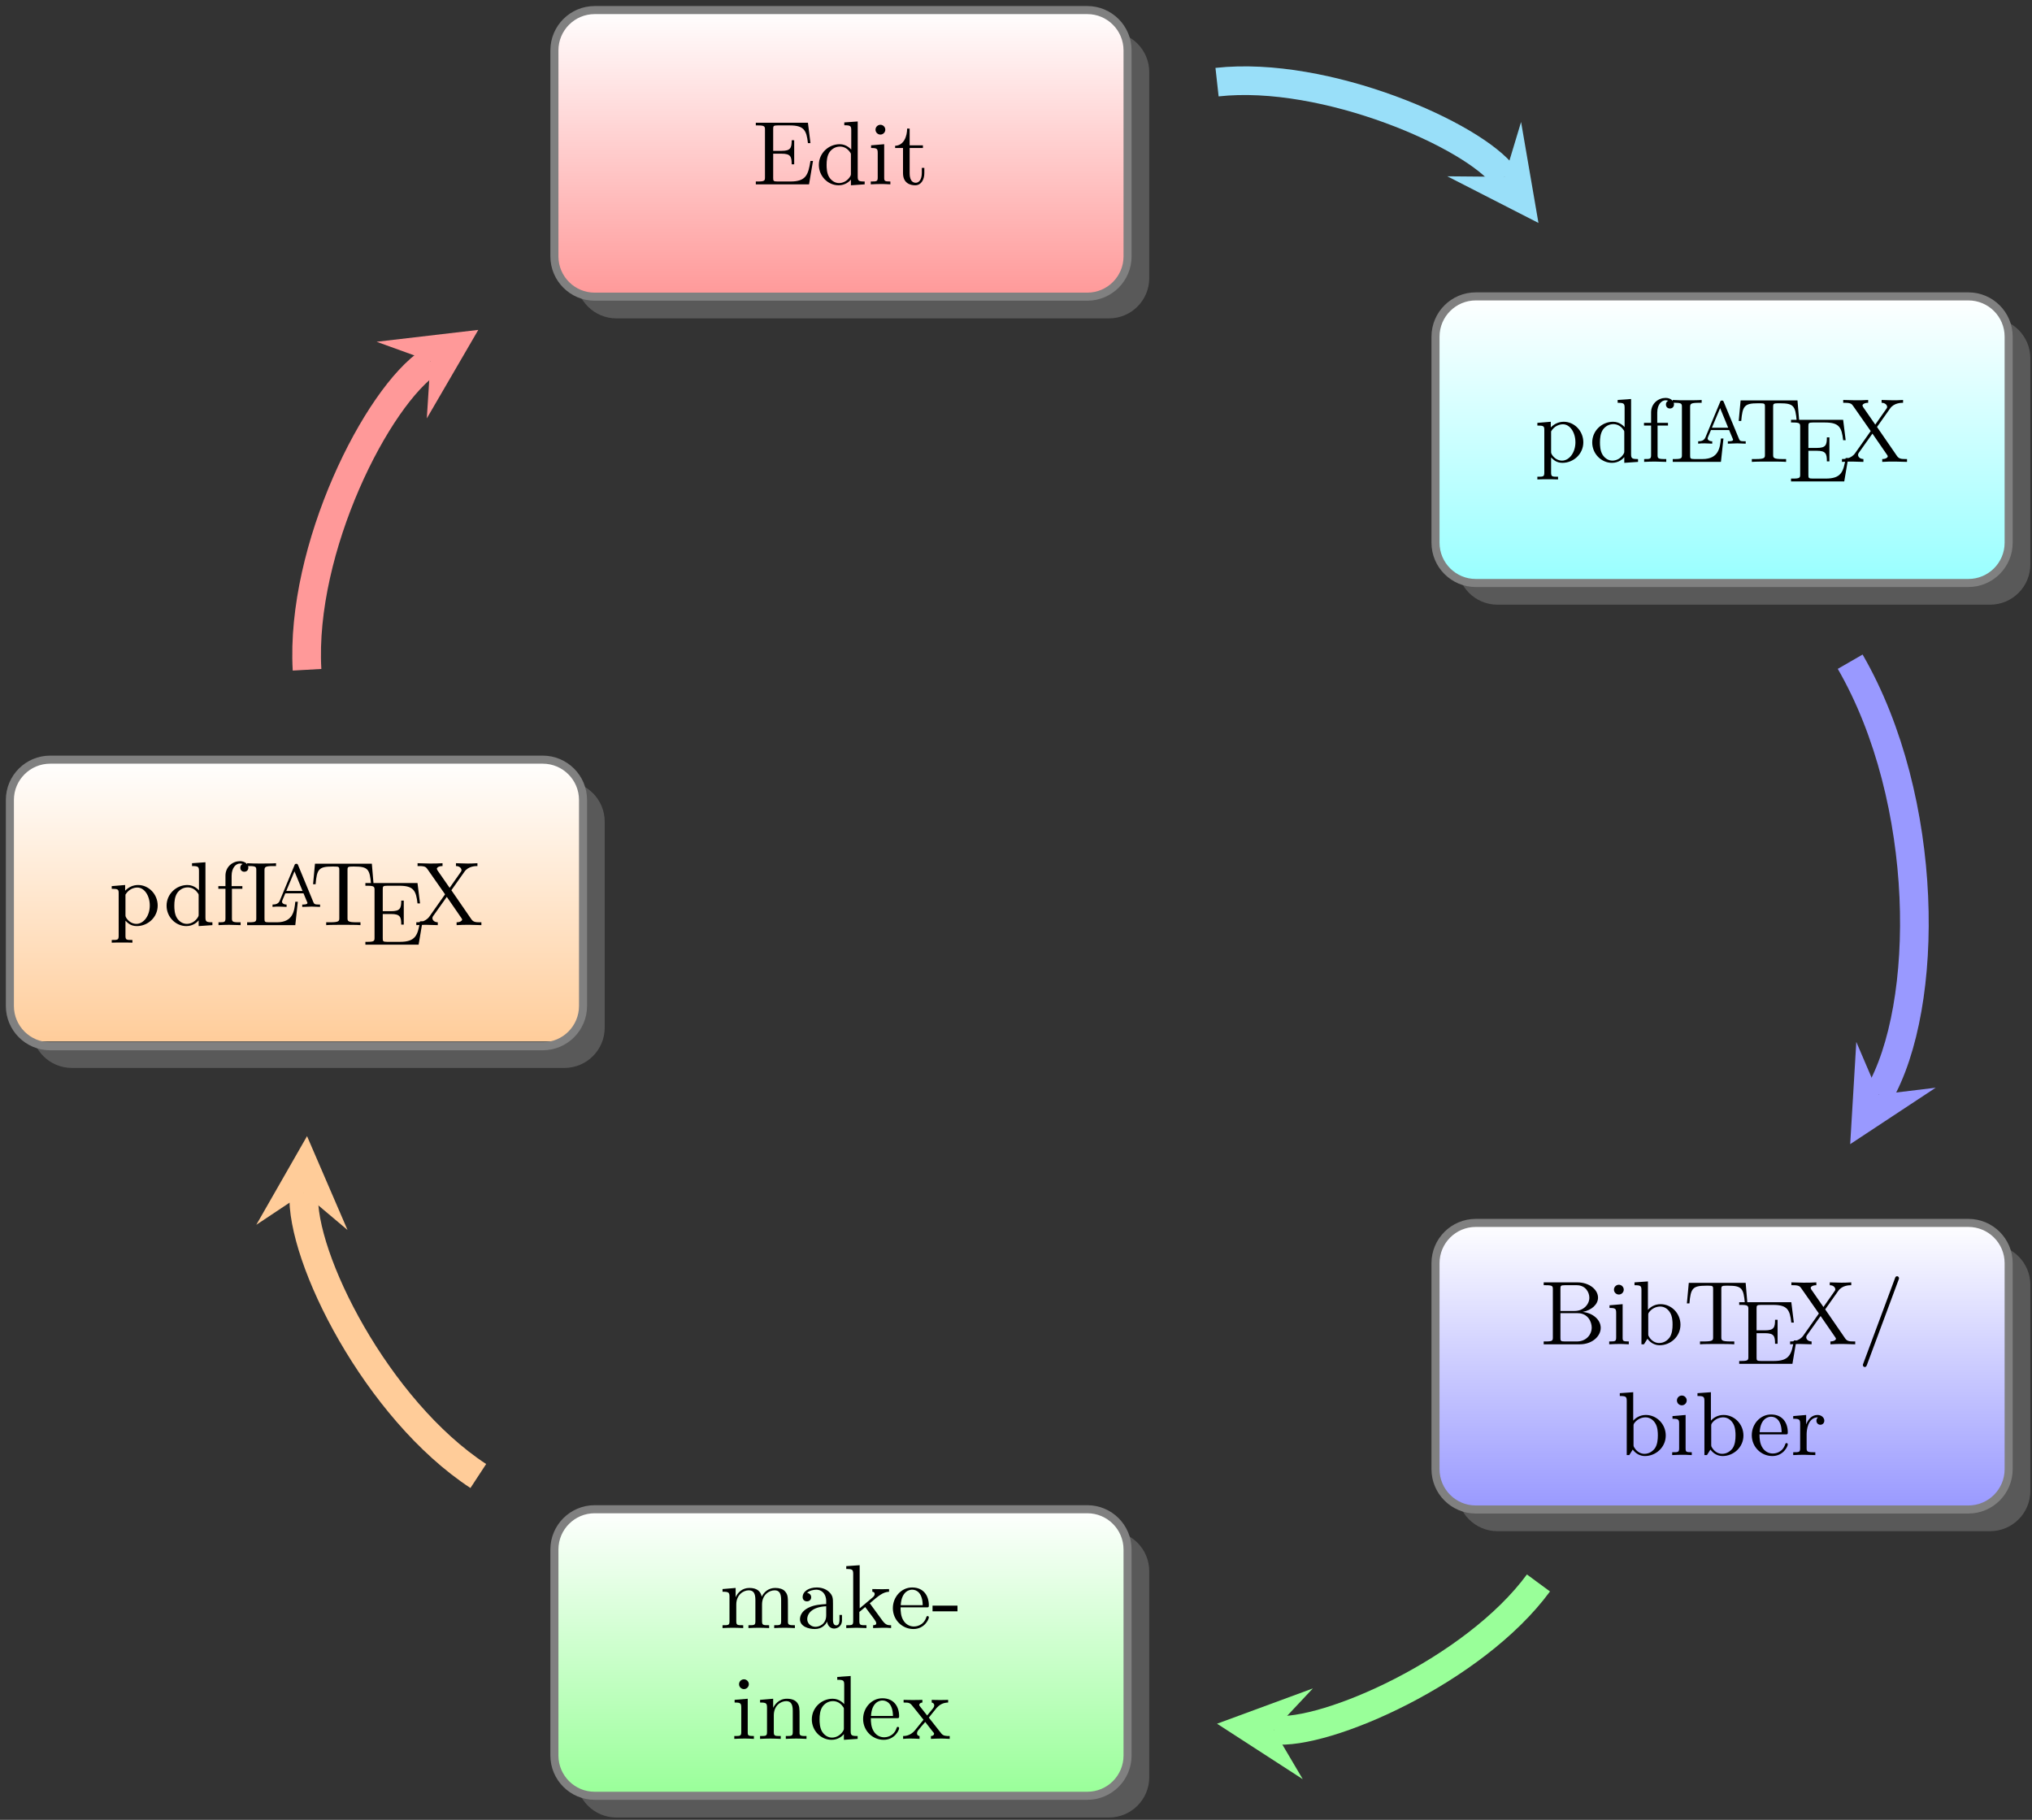 <?xml version="1.0" encoding="UTF-8"?>
<svg xmlns="http://www.w3.org/2000/svg" xmlns:xlink="http://www.w3.org/1999/xlink" width="201pt" height="180pt" viewBox="0 0 201 180" version="1.1">
<rect x="0" y="0" width="201" height="180" fill="#333333" stroke="none"/>
<defs>
<g>
<symbol overflow="visible" id="glyph0-0">
<path style="stroke:none;" d=""/>
</symbol>
<symbol overflow="visible" id="glyph0-1">
<path style="stroke:none;" d="M 6 -2.312 L 5.75 -2.312 C 5.531 -0.922 5.297 -0.281 3.766 -0.281 L 2.5 -0.281 C 2.078 -0.281 2.062 -0.344 2.062 -0.641 L 2.062 -3.031 L 2.891 -3.031 C 3.781 -3.031 3.891 -2.75 3.891 -1.984 L 4.141 -1.984 L 4.141 -4.359 L 3.891 -4.359 C 3.891 -3.594 3.781 -3.312 2.891 -3.312 L 2.062 -3.312 L 2.062 -5.453 C 2.062 -5.766 2.078 -5.828 2.5 -5.828 L 3.703 -5.828 C 5.109 -5.828 5.359 -5.344 5.5 -4.078 L 5.75 -4.078 L 5.5 -6.094 L 0.344 -6.094 L 0.344 -5.828 L 0.547 -5.828 C 1.234 -5.828 1.25 -5.719 1.25 -5.391 L 1.25 -0.703 C 1.25 -0.375 1.234 -0.281 0.547 -0.281 L 0.344 -0.281 L 0.344 0 L 5.609 0 Z M 6 -2.312 "/>
</symbol>
<symbol overflow="visible" id="glyph0-2">
<path style="stroke:none;" d="M 4.844 0 L 4.844 -0.281 C 4.234 -0.281 4.156 -0.344 4.156 -0.781 L 4.156 -6.219 L 2.828 -6.125 L 2.828 -5.844 C 3.438 -5.844 3.516 -5.781 3.516 -5.344 L 3.516 -3.438 C 3.469 -3.484 3.062 -3.969 2.375 -3.969 C 1.266 -3.969 0.312 -3.078 0.312 -1.922 C 0.312 -0.812 1.203 0.094 2.266 0.094 C 2.922 0.094 3.328 -0.281 3.484 -0.469 L 3.484 0.094 Z M 3.484 -1.078 C 3.484 -0.922 3.484 -0.891 3.359 -0.703 C 3.078 -0.297 2.656 -0.125 2.312 -0.125 C 1.922 -0.125 1.562 -0.344 1.328 -0.719 C 1.094 -1.109 1.078 -1.625 1.078 -1.922 C 1.078 -2.344 1.125 -2.812 1.359 -3.172 C 1.562 -3.469 1.922 -3.734 2.406 -3.734 C 2.781 -3.734 3.141 -3.547 3.375 -3.203 C 3.484 -3.062 3.484 -3.062 3.484 -2.891 Z M 3.484 -1.078 "/>
</symbol>
<symbol overflow="visible" id="glyph0-3">
<path style="stroke:none;" d="M 2.266 0 L 2.266 -0.281 C 1.688 -0.281 1.656 -0.328 1.656 -0.672 L 1.656 -3.969 L 0.359 -3.859 L 0.359 -3.594 C 0.938 -3.594 1.016 -3.531 1.016 -3.094 L 1.016 -0.688 C 1.016 -0.281 0.922 -0.281 0.328 -0.281 L 0.328 0 C 0.719 -0.016 0.922 -0.031 1.312 -0.031 C 1.453 -0.031 1.828 -0.031 2.266 0 Z M 1.766 -5.406 C 1.766 -5.672 1.547 -5.891 1.281 -5.891 C 1.016 -5.891 0.797 -5.672 0.797 -5.406 C 0.797 -5.141 1.016 -4.922 1.281 -4.922 C 1.547 -4.922 1.766 -5.141 1.766 -5.406 Z M 1.766 -5.406 "/>
</symbol>
<symbol overflow="visible" id="glyph0-4">
<path style="stroke:none;" d="M 3.062 -1.109 L 3.062 -1.625 L 2.812 -1.625 L 2.812 -1.141 C 2.812 -0.469 2.531 -0.156 2.219 -0.156 C 1.609 -0.156 1.609 -0.938 1.609 -1.109 L 1.609 -3.594 L 2.922 -3.594 L 2.922 -3.859 L 1.609 -3.859 L 1.609 -5.516 L 1.359 -5.516 C 1.359 -4.766 1.047 -3.844 0.172 -3.812 L 0.172 -3.594 L 0.953 -3.594 L 0.953 -1.109 C 0.953 -0.109 1.672 0.094 2.156 0.094 C 2.75 0.094 3.062 -0.469 3.062 -1.109 Z M 3.062 -1.109 "/>
</symbol>
<symbol overflow="visible" id="glyph0-5">
<path style="stroke:none;" d="M 4.812 -1.938 C 4.812 -3.062 3.922 -3.969 2.875 -3.969 C 2.391 -3.969 1.938 -3.766 1.594 -3.406 L 1.594 -3.969 L 0.266 -3.859 L 0.266 -3.594 C 0.906 -3.594 0.953 -3.531 0.953 -3.141 L 0.953 1.047 C 0.953 1.469 0.859 1.469 0.266 1.469 L 0.266 1.734 C 0.688 1.719 0.859 1.719 1.297 1.719 C 1.719 1.719 1.844 1.719 2.312 1.734 L 2.312 1.469 C 1.719 1.469 1.625 1.469 1.625 1.047 L 1.625 -0.438 C 1.859 -0.203 2.156 0.094 2.75 0.094 C 3.828 0.094 4.812 -0.766 4.812 -1.938 Z M 4.031 -1.938 C 4.031 -0.922 3.422 -0.125 2.703 -0.125 C 2.297 -0.125 1.953 -0.359 1.734 -0.672 C 1.625 -0.859 1.625 -0.875 1.625 -1.047 L 1.625 -3.016 C 1.922 -3.531 2.422 -3.719 2.797 -3.719 C 3.5 -3.719 4.031 -2.906 4.031 -1.938 Z M 4.031 -1.938 "/>
</symbol>
<symbol overflow="visible" id="glyph0-6">
<path style="stroke:none;" d="M 3.281 -5.688 C 3.281 -6.031 2.938 -6.328 2.453 -6.328 C 1.75 -6.328 1.016 -5.797 1.016 -4.891 L 1.016 -3.859 L 0.312 -3.859 L 0.312 -3.594 L 1.016 -3.594 L 1.016 -0.688 C 1.016 -0.281 0.922 -0.281 0.328 -0.281 L 0.328 0 C 0.797 -0.016 0.922 -0.031 1.375 -0.031 L 2.516 0 L 2.516 -0.281 L 2.328 -0.281 C 1.672 -0.281 1.656 -0.375 1.656 -0.703 L 1.656 -3.594 L 2.688 -3.594 L 2.688 -3.859 L 1.625 -3.859 L 1.625 -4.875 C 1.625 -5.688 2.062 -6.094 2.453 -6.094 C 2.531 -6.094 2.625 -6.078 2.719 -6.047 C 2.625 -6.016 2.484 -5.906 2.484 -5.672 C 2.484 -5.438 2.656 -5.281 2.875 -5.281 C 3.125 -5.281 3.281 -5.453 3.281 -5.688 Z M 3.281 -5.688 "/>
</symbol>
<symbol overflow="visible" id="glyph0-7">
<path style="stroke:none;" d="M 5.359 -2.312 L 5.109 -2.312 C 5.016 -1.406 4.891 -0.281 3.281 -0.281 L 2.5 -0.281 C 2.078 -0.281 2.062 -0.344 2.062 -0.641 L 2.062 -5.406 C 2.062 -5.734 2.094 -5.844 2.922 -5.844 L 3.203 -5.844 L 3.203 -6.125 C 2.891 -6.094 2.078 -6.094 1.719 -6.094 C 1.297 -6.094 0.75 -6.094 0.344 -6.125 L 0.344 -5.844 L 0.547 -5.844 C 1.234 -5.844 1.25 -5.75 1.25 -5.422 L 1.25 -0.703 C 1.25 -0.375 1.234 -0.281 0.547 -0.281 L 0.344 -0.281 L 0.344 0 L 5.109 0 Z M 5.359 -2.312 "/>
</symbol>
<symbol overflow="visible" id="glyph0-8">
<path style="stroke:none;" d="M 6.312 -4.047 L 6.141 -6.078 L 0.516 -6.078 L 0.328 -4.047 L 0.578 -4.047 C 0.703 -5.531 0.891 -5.797 2.234 -5.797 C 2.406 -5.797 2.656 -5.797 2.75 -5.781 C 2.922 -5.734 2.922 -5.656 2.922 -5.422 L 2.922 -0.719 C 2.922 -0.406 2.922 -0.281 1.984 -0.281 L 1.625 -0.281 L 1.625 0 C 1.953 -0.031 2.938 -0.031 3.328 -0.031 C 3.719 -0.031 4.703 -0.031 5.016 0 L 5.016 -0.281 L 4.672 -0.281 C 3.734 -0.281 3.734 -0.406 3.734 -0.719 L 3.734 -5.422 C 3.734 -5.656 3.734 -5.734 3.922 -5.781 C 4.016 -5.797 4.25 -5.797 4.406 -5.797 C 5.766 -5.797 5.938 -5.531 6.062 -4.047 Z M 6.312 -4.047 "/>
</symbol>
<symbol overflow="visible" id="glyph0-9">
<path style="stroke:none;" d="M 6.672 0 L 6.672 -0.281 L 6.516 -0.281 C 6.094 -0.281 5.859 -0.312 5.672 -0.594 L 3.703 -3.453 L 4.984 -5.266 C 5.375 -5.844 6.094 -5.844 6.281 -5.844 L 6.281 -6.125 C 5.828 -6.094 5.5 -6.094 5.297 -6.094 L 4.156 -6.125 L 4.156 -5.844 C 4.531 -5.844 4.703 -5.609 4.703 -5.438 C 4.703 -5.359 4.672 -5.297 4.594 -5.203 L 3.531 -3.688 L 2.328 -5.422 C 2.312 -5.469 2.266 -5.531 2.266 -5.578 C 2.266 -5.672 2.422 -5.844 2.828 -5.844 L 2.828 -6.125 C 2.453 -6.094 1.906 -6.094 1.531 -6.094 L 0.359 -6.125 L 0.359 -5.844 L 0.516 -5.844 C 1.125 -5.844 1.203 -5.734 1.375 -5.484 L 3.078 -3.047 L 1.547 -0.875 C 1.141 -0.281 0.438 -0.281 0.234 -0.281 L 0.234 0 C 0.688 -0.031 1.047 -0.031 1.234 -0.031 L 2.359 0 L 2.359 -0.281 C 1.953 -0.297 1.828 -0.547 1.828 -0.688 C 1.828 -0.781 1.859 -0.844 1.906 -0.906 L 3.25 -2.797 L 4.703 -0.688 C 4.766 -0.594 4.766 -0.578 4.766 -0.547 C 4.766 -0.438 4.578 -0.281 4.219 -0.281 L 4.219 0 C 4.625 -0.031 5.094 -0.031 5.5 -0.031 Z M 6.672 0 "/>
</symbol>
<symbol overflow="visible" id="glyph0-10">
<path style="stroke:none;" d="M 6.016 -1.625 C 6.016 -2.438 5.234 -3.094 4.234 -3.203 C 5.125 -3.375 5.75 -3.953 5.75 -4.609 C 5.75 -5.406 4.891 -6.125 3.703 -6.125 L 0.375 -6.125 L 0.375 -5.844 L 0.578 -5.844 C 1.266 -5.844 1.281 -5.75 1.281 -5.422 L 1.281 -0.703 C 1.281 -0.375 1.266 -0.281 0.578 -0.281 L 0.375 -0.281 L 0.375 0 L 3.953 0 C 5.172 0 6.016 -0.797 6.016 -1.625 Z M 4.891 -4.609 C 4.891 -3.922 4.281 -3.297 3.438 -3.297 L 2.031 -3.297 L 2.031 -5.484 C 2.031 -5.781 2.047 -5.844 2.469 -5.844 L 3.641 -5.844 C 4.516 -5.844 4.891 -5.141 4.891 -4.609 Z M 5.125 -1.656 C 5.125 -0.953 4.578 -0.281 3.656 -0.281 L 2.469 -0.281 C 2.047 -0.281 2.031 -0.344 2.031 -0.641 L 2.031 -3.078 L 3.734 -3.078 C 4.766 -3.078 5.125 -2.203 5.125 -1.656 Z M 5.125 -1.656 "/>
</symbol>
<symbol overflow="visible" id="glyph0-11">
<path style="stroke:none;" d="M 4.812 -1.938 C 4.812 -3.062 3.922 -3.969 2.844 -3.969 C 2.234 -3.969 1.812 -3.656 1.594 -3.406 L 1.594 -6.219 L 0.266 -6.125 L 0.266 -5.844 C 0.875 -5.844 0.953 -5.781 0.953 -5.344 L 0.953 0 L 1.203 0 L 1.547 -0.547 C 1.828 -0.156 2.266 0.094 2.75 0.094 C 3.828 0.094 4.812 -0.766 4.812 -1.938 Z M 4.031 -1.953 C 4.031 -1.531 3.984 -1.047 3.75 -0.688 C 3.547 -0.406 3.188 -0.125 2.703 -0.125 C 2.312 -0.125 1.969 -0.344 1.75 -0.672 C 1.625 -0.859 1.625 -0.875 1.625 -1.047 L 1.625 -2.859 C 1.625 -3.031 1.625 -3.047 1.719 -3.188 C 2.031 -3.594 2.469 -3.734 2.812 -3.734 C 3.188 -3.734 3.547 -3.531 3.781 -3.141 C 4.016 -2.766 4.031 -2.234 4.031 -1.953 Z M 4.031 -1.953 "/>
</symbol>
<symbol overflow="visible" id="glyph0-12">
<path style="stroke:none;" d="M 4.094 -6.531 C 4.094 -6.656 3.984 -6.734 3.906 -6.734 C 3.766 -6.734 3.719 -6.625 3.688 -6.516 L 0.562 1.891 C 0.531 1.969 0.516 2.016 0.516 2.047 C 0.516 2.172 0.625 2.25 0.703 2.25 C 0.844 2.25 0.875 2.141 0.922 2.031 L 4.047 -6.375 C 4.078 -6.453 4.094 -6.5 4.094 -6.531 Z M 4.094 -6.531 "/>
</symbol>
<symbol overflow="visible" id="glyph0-13">
<path style="stroke:none;" d="M 3.828 -1.062 C 3.828 -1.125 3.781 -1.188 3.703 -1.188 C 3.609 -1.188 3.594 -1.125 3.578 -1.078 C 3.281 -0.172 2.469 -0.156 2.344 -0.156 C 1.906 -0.156 1.547 -0.391 1.344 -0.703 C 1.047 -1.141 1.031 -1.672 1.031 -2.047 L 3.594 -2.047 C 3.781 -2.047 3.828 -2.047 3.828 -2.25 C 3.828 -3.172 3.328 -4.016 2.172 -4.016 C 1.109 -4.016 0.266 -3.078 0.266 -1.969 C 0.266 -0.797 1.203 0.094 2.297 0.094 C 3.391 0.094 3.828 -0.859 3.828 -1.062 Z M 3.219 -2.266 L 1.047 -2.266 C 1.125 -3.656 1.922 -3.797 2.172 -3.797 C 2.672 -3.797 3.203 -3.422 3.219 -2.266 Z M 3.219 -2.266 "/>
</symbol>
<symbol overflow="visible" id="glyph0-14">
<path style="stroke:none;" d="M 3.344 -3.406 C 3.344 -3.688 3.078 -3.969 2.672 -3.969 C 2.141 -3.969 1.766 -3.594 1.547 -3.031 L 1.547 -3.969 L 0.266 -3.859 L 0.266 -3.594 C 0.875 -3.594 0.953 -3.531 0.953 -3.078 L 0.953 -0.688 C 0.953 -0.281 0.859 -0.281 0.266 -0.281 L 0.266 0 C 0.75 -0.016 0.859 -0.031 1.312 -0.031 L 2.453 0 L 2.453 -0.281 L 2.281 -0.281 C 1.625 -0.281 1.594 -0.375 1.594 -0.703 L 1.594 -2.047 C 1.594 -2.422 1.688 -3.734 2.719 -3.734 C 2.703 -3.719 2.562 -3.609 2.562 -3.406 C 2.562 -3.156 2.75 -3 2.953 -3 C 3.141 -3 3.344 -3.141 3.344 -3.406 Z M 3.344 -3.406 "/>
</symbol>
<symbol overflow="visible" id="glyph0-15">
<path style="stroke:none;" d="M 7.469 0 L 7.469 -0.281 C 7.016 -0.281 6.797 -0.281 6.781 -0.562 L 6.781 -2.281 C 6.781 -3.062 6.781 -3.312 6.484 -3.641 C 6.297 -3.859 5.938 -3.969 5.531 -3.969 C 4.875 -3.969 4.438 -3.594 4.188 -3.109 C 4.078 -3.641 3.719 -3.969 2.969 -3.969 C 2.25 -3.969 1.812 -3.5 1.625 -3.078 L 1.609 -3.078 L 1.609 -3.969 L 0.312 -3.859 L 0.312 -3.594 C 0.922 -3.594 1 -3.531 1 -3.078 L 1 -0.688 C 1 -0.281 0.906 -0.281 0.312 -0.281 L 0.312 0 C 0.734 -0.016 0.906 -0.031 1.344 -0.031 C 1.766 -0.031 1.891 -0.016 2.359 0 L 2.359 -0.281 C 1.766 -0.281 1.672 -0.281 1.672 -0.688 L 1.672 -2.328 C 1.672 -3.297 2.375 -3.734 2.906 -3.734 C 3.406 -3.734 3.562 -3.391 3.562 -2.766 L 3.562 -0.688 C 3.562 -0.281 3.469 -0.281 2.875 -0.281 L 2.875 0 C 3.297 -0.016 3.469 -0.031 3.891 -0.031 C 4.328 -0.031 4.438 -0.016 4.922 0 L 4.922 -0.281 C 4.328 -0.281 4.219 -0.281 4.219 -0.688 L 4.219 -2.328 C 4.219 -3.297 4.922 -3.734 5.469 -3.734 C 5.953 -3.734 6.109 -3.391 6.109 -2.766 L 6.109 -0.688 C 6.109 -0.281 6.016 -0.281 5.422 -0.281 L 5.422 0 C 5.844 -0.016 6.016 -0.031 6.453 -0.031 C 6.875 -0.031 7 -0.016 7.469 0 Z M 7.469 0 "/>
</symbol>
<symbol overflow="visible" id="glyph0-16">
<path style="stroke:none;" d="M 4.453 -0.797 L 4.453 -1.297 L 4.203 -1.297 L 4.203 -0.812 C 4.203 -0.703 4.203 -0.266 3.891 -0.266 C 3.562 -0.266 3.562 -0.688 3.562 -0.828 L 3.562 -2.406 C 3.562 -2.922 3.562 -3.219 3.156 -3.594 C 2.828 -3.891 2.391 -4.016 1.953 -4.016 C 1.188 -4.016 0.562 -3.641 0.562 -3.062 C 0.562 -2.797 0.75 -2.641 0.984 -2.641 C 1.234 -2.641 1.406 -2.812 1.406 -3.047 C 1.406 -3.438 1 -3.484 1 -3.484 C 1.234 -3.719 1.672 -3.797 1.922 -3.797 C 2.391 -3.797 2.891 -3.453 2.891 -2.656 L 2.891 -2.375 C 2.406 -2.344 1.734 -2.312 1.141 -2.016 C 0.5 -1.703 0.297 -1.234 0.297 -0.875 C 0.297 -0.141 1.172 0.094 1.766 0.094 C 2.516 0.094 2.859 -0.391 2.984 -0.641 C 3.016 -0.266 3.281 0.047 3.672 0.047 C 3.891 0.047 4.453 -0.078 4.453 -0.797 Z M 2.891 -1.266 C 2.891 -0.391 2.219 -0.125 1.828 -0.125 C 1.406 -0.125 1.016 -0.438 1.016 -0.875 C 1.016 -1.469 1.531 -2.094 2.891 -2.156 Z M 2.891 -1.266 "/>
</symbol>
<symbol overflow="visible" id="glyph0-17">
<path style="stroke:none;" d="M 4.703 0 L 4.703 -0.281 C 4.406 -0.281 4.188 -0.281 3.859 -0.719 L 2.594 -2.453 C 3.469 -3.203 3.891 -3.562 4.5 -3.594 L 4.5 -3.859 C 4.172 -3.844 4.156 -3.844 3.828 -3.844 L 2.844 -3.859 L 2.844 -3.594 C 2.984 -3.578 3.078 -3.516 3.078 -3.375 C 3.078 -3.203 2.938 -3.078 2.859 -3.016 L 1.594 -1.953 L 1.594 -6.219 L 0.266 -6.125 L 0.266 -5.844 C 0.875 -5.844 0.953 -5.781 0.953 -5.344 L 0.953 -0.688 C 0.953 -0.281 0.859 -0.281 0.266 -0.281 L 0.266 0 L 1.266 -0.031 L 2.266 0 L 2.266 -0.281 C 1.672 -0.281 1.562 -0.281 1.562 -0.688 L 1.562 -1.594 L 2.141 -2.078 L 3.016 -0.906 C 3.156 -0.703 3.234 -0.594 3.234 -0.469 C 3.234 -0.391 3.203 -0.281 2.922 -0.281 L 2.922 0 L 3.891 -0.031 C 4.156 -0.031 4.438 -0.031 4.703 0 Z M 4.703 0 "/>
</symbol>
<symbol overflow="visible" id="glyph0-18">
<path style="stroke:none;" d="M 2.562 -1.656 L 2.562 -2.219 L 0.094 -2.219 L 0.094 -1.656 Z M 2.562 -1.656 "/>
</symbol>
<symbol overflow="visible" id="glyph0-19">
<path style="stroke:none;" d="M 4.906 0 L 4.906 -0.281 C 4.453 -0.281 4.219 -0.281 4.219 -0.562 L 4.219 -2.281 C 4.219 -3.016 4.219 -3.281 3.969 -3.594 C 3.766 -3.844 3.422 -3.969 2.969 -3.969 C 2.141 -3.969 1.75 -3.344 1.625 -3.094 L 1.609 -3.094 L 1.609 -3.969 L 0.312 -3.859 L 0.312 -3.594 C 0.922 -3.594 1 -3.531 1 -3.078 L 1 -0.688 C 1 -0.281 0.906 -0.281 0.312 -0.281 L 0.312 0 C 0.734 -0.016 0.906 -0.031 1.344 -0.031 C 1.766 -0.031 1.891 -0.016 2.359 0 L 2.359 -0.281 C 1.766 -0.281 1.672 -0.281 1.672 -0.688 L 1.672 -2.328 C 1.672 -3.281 2.344 -3.734 2.906 -3.734 C 3.438 -3.734 3.547 -3.297 3.547 -2.766 L 3.547 -0.688 C 3.547 -0.281 3.453 -0.281 2.859 -0.281 L 2.859 0 C 3.281 -0.016 3.453 -0.031 3.891 -0.031 C 4.312 -0.031 4.438 -0.016 4.906 0 Z M 4.906 0 "/>
</symbol>
<symbol overflow="visible" id="glyph0-20">
<path style="stroke:none;" d="M 4.734 0 L 4.734 -0.281 C 4.375 -0.281 4.109 -0.281 3.906 -0.531 L 2.734 -2.016 C 2.672 -2.094 2.672 -2.109 2.672 -2.109 C 2.672 -2.109 3.375 -2.984 3.438 -3.062 C 3.719 -3.359 4.031 -3.578 4.578 -3.594 L 4.578 -3.859 C 4.312 -3.844 4.078 -3.844 3.812 -3.844 C 3.469 -3.844 3.312 -3.844 2.953 -3.859 L 2.953 -3.594 C 3.078 -3.562 3.203 -3.5 3.203 -3.312 C 3.203 -3.172 3.125 -3.078 3.078 -3.016 L 2.5 -2.312 L 1.797 -3.203 C 1.734 -3.281 1.719 -3.297 1.719 -3.359 C 1.719 -3.469 1.828 -3.578 2.031 -3.594 L 2.031 -3.859 C 1.688 -3.844 1.453 -3.844 1.047 -3.844 C 1.047 -3.844 0.516 -3.844 0.172 -3.859 L 0.172 -3.594 C 0.797 -3.594 0.812 -3.562 1.219 -3.047 L 2.141 -1.891 L 1.281 -0.828 C 0.828 -0.297 0.312 -0.281 0.125 -0.281 L 0.125 0 C 0.391 -0.031 0.625 -0.031 0.891 -0.031 C 1.172 -0.031 1.469 -0.016 1.75 0 L 1.75 -0.281 C 1.531 -0.312 1.5 -0.453 1.5 -0.547 C 1.5 -0.578 1.5 -0.703 1.625 -0.859 C 1.844 -1.141 2.078 -1.406 2.312 -1.672 L 3.016 -0.766 C 3.188 -0.578 3.188 -0.562 3.188 -0.5 C 3.188 -0.406 3.094 -0.281 2.875 -0.281 L 2.875 0 C 3.25 -0.016 3.469 -0.031 3.859 -0.031 C 3.859 -0.031 4.391 -0.031 4.734 0 Z M 4.734 0 "/>
</symbol>
<symbol overflow="visible" id="glyph1-0">
<path style="stroke:none;" d=""/>
</symbol>
<symbol overflow="visible" id="glyph1-1">
<path style="stroke:none;" d="M 5.031 0 L 5.031 -0.234 L 4.906 -0.234 C 4.484 -0.234 4.453 -0.297 4.375 -0.453 L 2.859 -4.125 C 2.812 -4.25 2.766 -4.266 2.688 -4.266 C 2.562 -4.266 2.531 -4.219 2.5 -4.125 L 1.047 -0.625 C 0.922 -0.312 0.641 -0.234 0.328 -0.234 L 0.328 0 C 0.531 -0.031 0.75 -0.031 0.969 -0.031 C 1.203 -0.031 1.609 0 1.719 0 L 1.719 -0.234 C 1.406 -0.234 1.266 -0.391 1.266 -0.516 C 1.266 -0.547 1.281 -0.562 1.297 -0.641 L 1.594 -1.344 L 3.391 -1.344 L 3.75 -0.484 C 3.766 -0.453 3.781 -0.422 3.781 -0.391 C 3.781 -0.234 3.438 -0.234 3.266 -0.234 L 3.266 0 L 4.203 -0.031 Z M 3.297 -1.578 L 1.688 -1.578 L 2.5 -3.516 Z M 3.297 -1.578 "/>
</symbol>
</g>
<clipPath id="clip1">
  <path d="M 54 1 L 112 1 L 112 29 L 54 29 Z M 54 1 "/>
</clipPath>
<clipPath id="clip2">
  <path d="M 107.551 0.996 L 58.824 0.996 C 56.625 0.996 54.84 2.781 54.84 4.984 L 54.84 25.359 C 54.84 27.559 56.625 29.344 58.824 29.344 L 107.551 29.344 C 109.75 29.344 111.535 27.559 111.535 25.359 L 111.535 4.984 C 111.535 2.781 109.75 0.996 107.551 0.996 Z M 107.551 0.996 "/>
</clipPath>
<linearGradient id="linear0" gradientUnits="userSpaceOnUse" x1="0" y1="25.003" x2="0" y2="74.997" gradientTransform="matrix(1.134,0,0,-0.567,26.488,43.521)">
<stop offset="0" style="stop-color:rgb(100%,60.001%,60.001%);stop-opacity:1;"/>
<stop offset="0.008" style="stop-color:rgb(100%,60.156%,60.156%);stop-opacity:1;"/>
<stop offset="0.016" style="stop-color:rgb(100%,60.469%,60.469%);stop-opacity:1;"/>
<stop offset="0.023" style="stop-color:rgb(100%,60.782%,60.782%);stop-opacity:1;"/>
<stop offset="0.031" style="stop-color:rgb(100%,61.095%,61.095%);stop-opacity:1;"/>
<stop offset="0.039" style="stop-color:rgb(100%,61.407%,61.407%);stop-opacity:1;"/>
<stop offset="0.047" style="stop-color:rgb(100%,61.719%,61.719%);stop-opacity:1;"/>
<stop offset="0.055" style="stop-color:rgb(100%,62.032%,62.032%);stop-opacity:1;"/>
<stop offset="0.062" style="stop-color:rgb(100%,62.344%,62.344%);stop-opacity:1;"/>
<stop offset="0.07" style="stop-color:rgb(100%,62.657%,62.657%);stop-opacity:1;"/>
<stop offset="0.078" style="stop-color:rgb(100%,62.968%,62.968%);stop-opacity:1;"/>
<stop offset="0.086" style="stop-color:rgb(100%,63.281%,63.281%);stop-opacity:1;"/>
<stop offset="0.094" style="stop-color:rgb(100%,63.594%,63.594%);stop-opacity:1;"/>
<stop offset="0.102" style="stop-color:rgb(100%,63.907%,63.907%);stop-opacity:1;"/>
<stop offset="0.109" style="stop-color:rgb(100%,64.218%,64.218%);stop-opacity:1;"/>
<stop offset="0.117" style="stop-color:rgb(100%,64.531%,64.531%);stop-opacity:1;"/>
<stop offset="0.125" style="stop-color:rgb(100%,64.844%,64.844%);stop-opacity:1;"/>
<stop offset="0.133" style="stop-color:rgb(100%,65.157%,65.157%);stop-opacity:1;"/>
<stop offset="0.141" style="stop-color:rgb(100%,65.469%,65.469%);stop-opacity:1;"/>
<stop offset="0.148" style="stop-color:rgb(100%,65.781%,65.781%);stop-opacity:1;"/>
<stop offset="0.156" style="stop-color:rgb(100%,66.093%,66.093%);stop-opacity:1;"/>
<stop offset="0.164" style="stop-color:rgb(100%,66.406%,66.406%);stop-opacity:1;"/>
<stop offset="0.172" style="stop-color:rgb(100%,66.719%,66.719%);stop-opacity:1;"/>
<stop offset="0.18" style="stop-color:rgb(100%,67.03%,67.03%);stop-opacity:1;"/>
<stop offset="0.188" style="stop-color:rgb(100%,67.343%,67.343%);stop-opacity:1;"/>
<stop offset="0.195" style="stop-color:rgb(100%,67.656%,67.656%);stop-opacity:1;"/>
<stop offset="0.203" style="stop-color:rgb(100%,67.969%,67.969%);stop-opacity:1;"/>
<stop offset="0.211" style="stop-color:rgb(100%,68.282%,68.282%);stop-opacity:1;"/>
<stop offset="0.219" style="stop-color:rgb(100%,68.593%,68.593%);stop-opacity:1;"/>
<stop offset="0.227" style="stop-color:rgb(100%,68.906%,68.906%);stop-opacity:1;"/>
<stop offset="0.234" style="stop-color:rgb(100%,69.218%,69.218%);stop-opacity:1;"/>
<stop offset="0.242" style="stop-color:rgb(100%,69.531%,69.531%);stop-opacity:1;"/>
<stop offset="0.25" style="stop-color:rgb(100%,69.843%,69.843%);stop-opacity:1;"/>
<stop offset="0.258" style="stop-color:rgb(100%,70.155%,70.155%);stop-opacity:1;"/>
<stop offset="0.266" style="stop-color:rgb(100%,70.468%,70.468%);stop-opacity:1;"/>
<stop offset="0.273" style="stop-color:rgb(100%,70.781%,70.781%);stop-opacity:1;"/>
<stop offset="0.281" style="stop-color:rgb(100%,71.094%,71.094%);stop-opacity:1;"/>
<stop offset="0.289" style="stop-color:rgb(100%,71.405%,71.405%);stop-opacity:1;"/>
<stop offset="0.297" style="stop-color:rgb(100%,71.718%,71.718%);stop-opacity:1;"/>
<stop offset="0.305" style="stop-color:rgb(100%,72.031%,72.031%);stop-opacity:1;"/>
<stop offset="0.312" style="stop-color:rgb(100%,72.343%,72.343%);stop-opacity:1;"/>
<stop offset="0.32" style="stop-color:rgb(100%,72.655%,72.655%);stop-opacity:1;"/>
<stop offset="0.328" style="stop-color:rgb(100%,72.968%,72.968%);stop-opacity:1;"/>
<stop offset="0.336" style="stop-color:rgb(100%,73.28%,73.28%);stop-opacity:1;"/>
<stop offset="0.344" style="stop-color:rgb(100%,73.593%,73.593%);stop-opacity:1;"/>
<stop offset="0.352" style="stop-color:rgb(100%,73.904%,73.904%);stop-opacity:1;"/>
<stop offset="0.359" style="stop-color:rgb(100%,74.217%,74.217%);stop-opacity:1;"/>
<stop offset="0.367" style="stop-color:rgb(100%,74.53%,74.53%);stop-opacity:1;"/>
<stop offset="0.375" style="stop-color:rgb(100%,74.843%,74.843%);stop-opacity:1;"/>
<stop offset="0.383" style="stop-color:rgb(100%,75.156%,75.156%);stop-opacity:1;"/>
<stop offset="0.391" style="stop-color:rgb(100%,75.467%,75.467%);stop-opacity:1;"/>
<stop offset="0.398" style="stop-color:rgb(100%,75.78%,75.78%);stop-opacity:1;"/>
<stop offset="0.406" style="stop-color:rgb(100%,76.093%,76.093%);stop-opacity:1;"/>
<stop offset="0.414" style="stop-color:rgb(100%,76.405%,76.405%);stop-opacity:1;"/>
<stop offset="0.422" style="stop-color:rgb(100%,76.717%,76.717%);stop-opacity:1;"/>
<stop offset="0.43" style="stop-color:rgb(100%,77.029%,77.029%);stop-opacity:1;"/>
<stop offset="0.438" style="stop-color:rgb(100%,77.342%,77.342%);stop-opacity:1;"/>
<stop offset="0.445" style="stop-color:rgb(100%,77.655%,77.655%);stop-opacity:1;"/>
<stop offset="0.453" style="stop-color:rgb(100%,77.968%,77.968%);stop-opacity:1;"/>
<stop offset="0.461" style="stop-color:rgb(100%,78.279%,78.279%);stop-opacity:1;"/>
<stop offset="0.469" style="stop-color:rgb(100%,78.592%,78.592%);stop-opacity:1;"/>
<stop offset="0.477" style="stop-color:rgb(100%,78.905%,78.905%);stop-opacity:1;"/>
<stop offset="0.484" style="stop-color:rgb(100%,79.218%,79.218%);stop-opacity:1;"/>
<stop offset="0.492" style="stop-color:rgb(100%,79.529%,79.529%);stop-opacity:1;"/>
<stop offset="0.5" style="stop-color:rgb(100%,79.842%,79.842%);stop-opacity:1;"/>
<stop offset="0.508" style="stop-color:rgb(100%,80.154%,80.154%);stop-opacity:1;"/>
<stop offset="0.516" style="stop-color:rgb(100%,80.467%,80.467%);stop-opacity:1;"/>
<stop offset="0.523" style="stop-color:rgb(100%,80.78%,80.78%);stop-opacity:1;"/>
<stop offset="0.531" style="stop-color:rgb(100%,81.091%,81.091%);stop-opacity:1;"/>
<stop offset="0.539" style="stop-color:rgb(100%,81.404%,81.404%);stop-opacity:1;"/>
<stop offset="0.547" style="stop-color:rgb(100%,81.717%,81.717%);stop-opacity:1;"/>
<stop offset="0.555" style="stop-color:rgb(100%,82.03%,82.03%);stop-opacity:1;"/>
<stop offset="0.562" style="stop-color:rgb(100%,82.341%,82.341%);stop-opacity:1;"/>
<stop offset="0.57" style="stop-color:rgb(100%,82.654%,82.654%);stop-opacity:1;"/>
<stop offset="0.578" style="stop-color:rgb(100%,82.967%,82.967%);stop-opacity:1;"/>
<stop offset="0.586" style="stop-color:rgb(100%,83.279%,83.279%);stop-opacity:1;"/>
<stop offset="0.594" style="stop-color:rgb(100%,83.591%,83.591%);stop-opacity:1;"/>
<stop offset="0.602" style="stop-color:rgb(100%,83.904%,83.904%);stop-opacity:1;"/>
<stop offset="0.609" style="stop-color:rgb(100%,84.216%,84.216%);stop-opacity:1;"/>
<stop offset="0.617" style="stop-color:rgb(100%,84.529%,84.529%);stop-opacity:1;"/>
<stop offset="0.625" style="stop-color:rgb(100%,84.842%,84.842%);stop-opacity:1;"/>
<stop offset="0.633" style="stop-color:rgb(100%,85.153%,85.153%);stop-opacity:1;"/>
<stop offset="0.641" style="stop-color:rgb(100%,85.466%,85.466%);stop-opacity:1;"/>
<stop offset="0.648" style="stop-color:rgb(100%,85.779%,85.779%);stop-opacity:1;"/>
<stop offset="0.656" style="stop-color:rgb(100%,86.092%,86.092%);stop-opacity:1;"/>
<stop offset="0.664" style="stop-color:rgb(100%,86.403%,86.403%);stop-opacity:1;"/>
<stop offset="0.672" style="stop-color:rgb(100%,86.716%,86.716%);stop-opacity:1;"/>
<stop offset="0.68" style="stop-color:rgb(100%,87.029%,87.029%);stop-opacity:1;"/>
<stop offset="0.688" style="stop-color:rgb(100%,87.341%,87.341%);stop-opacity:1;"/>
<stop offset="0.695" style="stop-color:rgb(100%,87.654%,87.654%);stop-opacity:1;"/>
<stop offset="0.703" style="stop-color:rgb(100%,87.965%,87.965%);stop-opacity:1;"/>
<stop offset="0.711" style="stop-color:rgb(100%,88.278%,88.278%);stop-opacity:1;"/>
<stop offset="0.719" style="stop-color:rgb(100%,88.591%,88.591%);stop-opacity:1;"/>
<stop offset="0.727" style="stop-color:rgb(100%,88.904%,88.904%);stop-opacity:1;"/>
<stop offset="0.734" style="stop-color:rgb(100%,89.215%,89.215%);stop-opacity:1;"/>
<stop offset="0.742" style="stop-color:rgb(100%,89.528%,89.528%);stop-opacity:1;"/>
<stop offset="0.75" style="stop-color:rgb(100%,89.841%,89.841%);stop-opacity:1;"/>
<stop offset="0.758" style="stop-color:rgb(100%,90.154%,90.154%);stop-opacity:1;"/>
<stop offset="0.766" style="stop-color:rgb(100%,90.466%,90.466%);stop-opacity:1;"/>
<stop offset="0.773" style="stop-color:rgb(100%,90.778%,90.778%);stop-opacity:1;"/>
<stop offset="0.781" style="stop-color:rgb(100%,91.09%,91.09%);stop-opacity:1;"/>
<stop offset="0.789" style="stop-color:rgb(100%,91.403%,91.403%);stop-opacity:1;"/>
<stop offset="0.797" style="stop-color:rgb(100%,91.716%,91.716%);stop-opacity:1;"/>
<stop offset="0.805" style="stop-color:rgb(100%,92.027%,92.027%);stop-opacity:1;"/>
<stop offset="0.812" style="stop-color:rgb(100%,92.34%,92.34%);stop-opacity:1;"/>
<stop offset="0.82" style="stop-color:rgb(100%,92.653%,92.653%);stop-opacity:1;"/>
<stop offset="0.828" style="stop-color:rgb(100%,92.966%,92.966%);stop-opacity:1;"/>
<stop offset="0.836" style="stop-color:rgb(100%,93.277%,93.277%);stop-opacity:1;"/>
<stop offset="0.844" style="stop-color:rgb(100%,93.59%,93.59%);stop-opacity:1;"/>
<stop offset="0.852" style="stop-color:rgb(100%,93.903%,93.903%);stop-opacity:1;"/>
<stop offset="0.859" style="stop-color:rgb(100%,94.215%,94.215%);stop-opacity:1;"/>
<stop offset="0.867" style="stop-color:rgb(100%,94.528%,94.528%);stop-opacity:1;"/>
<stop offset="0.875" style="stop-color:rgb(100%,94.839%,94.839%);stop-opacity:1;"/>
<stop offset="0.883" style="stop-color:rgb(100%,95.152%,95.152%);stop-opacity:1;"/>
<stop offset="0.891" style="stop-color:rgb(100%,95.465%,95.465%);stop-opacity:1;"/>
<stop offset="0.898" style="stop-color:rgb(100%,95.778%,95.778%);stop-opacity:1;"/>
<stop offset="0.906" style="stop-color:rgb(100%,96.089%,96.089%);stop-opacity:1;"/>
<stop offset="0.914" style="stop-color:rgb(100%,96.402%,96.402%);stop-opacity:1;"/>
<stop offset="0.922" style="stop-color:rgb(100%,96.715%,96.715%);stop-opacity:1;"/>
<stop offset="0.93" style="stop-color:rgb(100%,97.028%,97.028%);stop-opacity:1;"/>
<stop offset="0.938" style="stop-color:rgb(100%,97.34%,97.34%);stop-opacity:1;"/>
<stop offset="0.945" style="stop-color:rgb(100%,97.652%,97.652%);stop-opacity:1;"/>
<stop offset="0.953" style="stop-color:rgb(100%,97.964%,97.964%);stop-opacity:1;"/>
<stop offset="0.961" style="stop-color:rgb(100%,98.277%,98.277%);stop-opacity:1;"/>
<stop offset="0.969" style="stop-color:rgb(100%,98.59%,98.59%);stop-opacity:1;"/>
<stop offset="0.977" style="stop-color:rgb(100%,98.901%,98.901%);stop-opacity:1;"/>
<stop offset="0.984" style="stop-color:rgb(100%,99.214%,99.214%);stop-opacity:1;"/>
<stop offset="0.992" style="stop-color:rgb(100%,99.527%,99.527%);stop-opacity:1;"/>
<stop offset="1" style="stop-color:rgb(100%,99.84%,99.84%);stop-opacity:1;"/>
</linearGradient>
<clipPath id="clip3">
  <path d="M 141 29 L 199 29 L 199 58 L 141 58 Z M 141 29 "/>
</clipPath>
<clipPath id="clip4">
  <path d="M 194.703 29.316 L 145.98 29.316 C 143.781 29.316 141.996 31.102 141.996 33.301 L 141.996 53.68 C 141.996 55.879 143.781 57.664 145.98 57.664 L 194.703 57.664 C 196.906 57.664 198.691 55.879 198.691 53.68 L 198.691 33.301 C 198.691 31.102 196.906 29.316 194.703 29.316 Z M 194.703 29.316 "/>
</clipPath>
<linearGradient id="linear1" gradientUnits="userSpaceOnUse" x1="0" y1="25.003" x2="0" y2="74.997" gradientTransform="matrix(1.134,0,0,-0.567,113.643,71.84)">
<stop offset="0" style="stop-color:rgb(60.001%,100%,100%);stop-opacity:1;"/>
<stop offset="0.008" style="stop-color:rgb(60.156%,100%,100%);stop-opacity:1;"/>
<stop offset="0.016" style="stop-color:rgb(60.469%,100%,100%);stop-opacity:1;"/>
<stop offset="0.023" style="stop-color:rgb(60.782%,100%,100%);stop-opacity:1;"/>
<stop offset="0.031" style="stop-color:rgb(61.095%,100%,100%);stop-opacity:1;"/>
<stop offset="0.039" style="stop-color:rgb(61.407%,100%,100%);stop-opacity:1;"/>
<stop offset="0.047" style="stop-color:rgb(61.719%,100%,100%);stop-opacity:1;"/>
<stop offset="0.055" style="stop-color:rgb(62.032%,100%,100%);stop-opacity:1;"/>
<stop offset="0.062" style="stop-color:rgb(62.344%,100%,100%);stop-opacity:1;"/>
<stop offset="0.07" style="stop-color:rgb(62.657%,100%,100%);stop-opacity:1;"/>
<stop offset="0.078" style="stop-color:rgb(62.968%,100%,100%);stop-opacity:1;"/>
<stop offset="0.086" style="stop-color:rgb(63.281%,100%,100%);stop-opacity:1;"/>
<stop offset="0.094" style="stop-color:rgb(63.594%,100%,100%);stop-opacity:1;"/>
<stop offset="0.102" style="stop-color:rgb(63.907%,100%,100%);stop-opacity:1;"/>
<stop offset="0.109" style="stop-color:rgb(64.218%,100%,100%);stop-opacity:1;"/>
<stop offset="0.117" style="stop-color:rgb(64.531%,100%,100%);stop-opacity:1;"/>
<stop offset="0.125" style="stop-color:rgb(64.844%,100%,100%);stop-opacity:1;"/>
<stop offset="0.133" style="stop-color:rgb(65.157%,100%,100%);stop-opacity:1;"/>
<stop offset="0.141" style="stop-color:rgb(65.469%,100%,100%);stop-opacity:1;"/>
<stop offset="0.148" style="stop-color:rgb(65.781%,100%,100%);stop-opacity:1;"/>
<stop offset="0.156" style="stop-color:rgb(66.093%,100%,100%);stop-opacity:1;"/>
<stop offset="0.164" style="stop-color:rgb(66.406%,100%,100%);stop-opacity:1;"/>
<stop offset="0.172" style="stop-color:rgb(66.719%,100%,100%);stop-opacity:1;"/>
<stop offset="0.18" style="stop-color:rgb(67.03%,100%,100%);stop-opacity:1;"/>
<stop offset="0.188" style="stop-color:rgb(67.343%,100%,100%);stop-opacity:1;"/>
<stop offset="0.195" style="stop-color:rgb(67.656%,100%,100%);stop-opacity:1;"/>
<stop offset="0.203" style="stop-color:rgb(67.969%,100%,100%);stop-opacity:1;"/>
<stop offset="0.211" style="stop-color:rgb(68.282%,100%,100%);stop-opacity:1;"/>
<stop offset="0.219" style="stop-color:rgb(68.593%,100%,100%);stop-opacity:1;"/>
<stop offset="0.227" style="stop-color:rgb(68.906%,100%,100%);stop-opacity:1;"/>
<stop offset="0.234" style="stop-color:rgb(69.218%,100%,100%);stop-opacity:1;"/>
<stop offset="0.242" style="stop-color:rgb(69.531%,100%,100%);stop-opacity:1;"/>
<stop offset="0.25" style="stop-color:rgb(69.843%,100%,100%);stop-opacity:1;"/>
<stop offset="0.258" style="stop-color:rgb(70.155%,100%,100%);stop-opacity:1;"/>
<stop offset="0.266" style="stop-color:rgb(70.468%,100%,100%);stop-opacity:1;"/>
<stop offset="0.273" style="stop-color:rgb(70.781%,100%,100%);stop-opacity:1;"/>
<stop offset="0.281" style="stop-color:rgb(71.094%,100%,100%);stop-opacity:1;"/>
<stop offset="0.289" style="stop-color:rgb(71.405%,100%,100%);stop-opacity:1;"/>
<stop offset="0.297" style="stop-color:rgb(71.718%,100%,100%);stop-opacity:1;"/>
<stop offset="0.305" style="stop-color:rgb(72.031%,100%,100%);stop-opacity:1;"/>
<stop offset="0.312" style="stop-color:rgb(72.343%,100%,100%);stop-opacity:1;"/>
<stop offset="0.32" style="stop-color:rgb(72.655%,100%,100%);stop-opacity:1;"/>
<stop offset="0.328" style="stop-color:rgb(72.968%,100%,100%);stop-opacity:1;"/>
<stop offset="0.336" style="stop-color:rgb(73.28%,100%,100%);stop-opacity:1;"/>
<stop offset="0.344" style="stop-color:rgb(73.593%,100%,100%);stop-opacity:1;"/>
<stop offset="0.352" style="stop-color:rgb(73.904%,100%,100%);stop-opacity:1;"/>
<stop offset="0.359" style="stop-color:rgb(74.217%,100%,100%);stop-opacity:1;"/>
<stop offset="0.367" style="stop-color:rgb(74.53%,100%,100%);stop-opacity:1;"/>
<stop offset="0.375" style="stop-color:rgb(74.843%,100%,100%);stop-opacity:1;"/>
<stop offset="0.383" style="stop-color:rgb(75.156%,100%,100%);stop-opacity:1;"/>
<stop offset="0.391" style="stop-color:rgb(75.467%,100%,100%);stop-opacity:1;"/>
<stop offset="0.398" style="stop-color:rgb(75.78%,100%,100%);stop-opacity:1;"/>
<stop offset="0.406" style="stop-color:rgb(76.093%,100%,100%);stop-opacity:1;"/>
<stop offset="0.414" style="stop-color:rgb(76.405%,100%,100%);stop-opacity:1;"/>
<stop offset="0.422" style="stop-color:rgb(76.717%,100%,100%);stop-opacity:1;"/>
<stop offset="0.43" style="stop-color:rgb(77.029%,100%,100%);stop-opacity:1;"/>
<stop offset="0.438" style="stop-color:rgb(77.342%,100%,100%);stop-opacity:1;"/>
<stop offset="0.445" style="stop-color:rgb(77.655%,100%,100%);stop-opacity:1;"/>
<stop offset="0.453" style="stop-color:rgb(77.968%,100%,100%);stop-opacity:1;"/>
<stop offset="0.461" style="stop-color:rgb(78.279%,100%,100%);stop-opacity:1;"/>
<stop offset="0.469" style="stop-color:rgb(78.592%,100%,100%);stop-opacity:1;"/>
<stop offset="0.477" style="stop-color:rgb(78.905%,100%,100%);stop-opacity:1;"/>
<stop offset="0.484" style="stop-color:rgb(79.218%,100%,100%);stop-opacity:1;"/>
<stop offset="0.492" style="stop-color:rgb(79.529%,100%,100%);stop-opacity:1;"/>
<stop offset="0.5" style="stop-color:rgb(79.842%,100%,100%);stop-opacity:1;"/>
<stop offset="0.508" style="stop-color:rgb(80.154%,100%,100%);stop-opacity:1;"/>
<stop offset="0.516" style="stop-color:rgb(80.467%,100%,100%);stop-opacity:1;"/>
<stop offset="0.523" style="stop-color:rgb(80.78%,100%,100%);stop-opacity:1;"/>
<stop offset="0.531" style="stop-color:rgb(81.091%,100%,100%);stop-opacity:1;"/>
<stop offset="0.539" style="stop-color:rgb(81.404%,100%,100%);stop-opacity:1;"/>
<stop offset="0.547" style="stop-color:rgb(81.717%,100%,100%);stop-opacity:1;"/>
<stop offset="0.555" style="stop-color:rgb(82.03%,100%,100%);stop-opacity:1;"/>
<stop offset="0.562" style="stop-color:rgb(82.341%,100%,100%);stop-opacity:1;"/>
<stop offset="0.57" style="stop-color:rgb(82.654%,100%,100%);stop-opacity:1;"/>
<stop offset="0.578" style="stop-color:rgb(82.967%,100%,100%);stop-opacity:1;"/>
<stop offset="0.586" style="stop-color:rgb(83.279%,100%,100%);stop-opacity:1;"/>
<stop offset="0.594" style="stop-color:rgb(83.591%,100%,100%);stop-opacity:1;"/>
<stop offset="0.602" style="stop-color:rgb(83.904%,100%,100%);stop-opacity:1;"/>
<stop offset="0.609" style="stop-color:rgb(84.216%,100%,100%);stop-opacity:1;"/>
<stop offset="0.617" style="stop-color:rgb(84.529%,100%,100%);stop-opacity:1;"/>
<stop offset="0.625" style="stop-color:rgb(84.842%,100%,100%);stop-opacity:1;"/>
<stop offset="0.633" style="stop-color:rgb(85.153%,100%,100%);stop-opacity:1;"/>
<stop offset="0.641" style="stop-color:rgb(85.466%,100%,100%);stop-opacity:1;"/>
<stop offset="0.648" style="stop-color:rgb(85.779%,100%,100%);stop-opacity:1;"/>
<stop offset="0.656" style="stop-color:rgb(86.092%,100%,100%);stop-opacity:1;"/>
<stop offset="0.664" style="stop-color:rgb(86.403%,100%,100%);stop-opacity:1;"/>
<stop offset="0.672" style="stop-color:rgb(86.716%,100%,100%);stop-opacity:1;"/>
<stop offset="0.68" style="stop-color:rgb(87.029%,100%,100%);stop-opacity:1;"/>
<stop offset="0.688" style="stop-color:rgb(87.341%,100%,100%);stop-opacity:1;"/>
<stop offset="0.695" style="stop-color:rgb(87.654%,100%,100%);stop-opacity:1;"/>
<stop offset="0.703" style="stop-color:rgb(87.965%,100%,100%);stop-opacity:1;"/>
<stop offset="0.711" style="stop-color:rgb(88.278%,100%,100%);stop-opacity:1;"/>
<stop offset="0.719" style="stop-color:rgb(88.591%,100%,100%);stop-opacity:1;"/>
<stop offset="0.727" style="stop-color:rgb(88.904%,100%,100%);stop-opacity:1;"/>
<stop offset="0.734" style="stop-color:rgb(89.215%,100%,100%);stop-opacity:1;"/>
<stop offset="0.742" style="stop-color:rgb(89.528%,100%,100%);stop-opacity:1;"/>
<stop offset="0.75" style="stop-color:rgb(89.841%,100%,100%);stop-opacity:1;"/>
<stop offset="0.758" style="stop-color:rgb(90.154%,100%,100%);stop-opacity:1;"/>
<stop offset="0.766" style="stop-color:rgb(90.466%,100%,100%);stop-opacity:1;"/>
<stop offset="0.773" style="stop-color:rgb(90.778%,100%,100%);stop-opacity:1;"/>
<stop offset="0.781" style="stop-color:rgb(91.09%,100%,100%);stop-opacity:1;"/>
<stop offset="0.789" style="stop-color:rgb(91.403%,100%,100%);stop-opacity:1;"/>
<stop offset="0.797" style="stop-color:rgb(91.716%,100%,100%);stop-opacity:1;"/>
<stop offset="0.805" style="stop-color:rgb(92.027%,100%,100%);stop-opacity:1;"/>
<stop offset="0.812" style="stop-color:rgb(92.34%,100%,100%);stop-opacity:1;"/>
<stop offset="0.82" style="stop-color:rgb(92.653%,100%,100%);stop-opacity:1;"/>
<stop offset="0.828" style="stop-color:rgb(92.966%,100%,100%);stop-opacity:1;"/>
<stop offset="0.836" style="stop-color:rgb(93.277%,100%,100%);stop-opacity:1;"/>
<stop offset="0.844" style="stop-color:rgb(93.59%,100%,100%);stop-opacity:1;"/>
<stop offset="0.852" style="stop-color:rgb(93.903%,100%,100%);stop-opacity:1;"/>
<stop offset="0.859" style="stop-color:rgb(94.215%,100%,100%);stop-opacity:1;"/>
<stop offset="0.867" style="stop-color:rgb(94.528%,100%,100%);stop-opacity:1;"/>
<stop offset="0.875" style="stop-color:rgb(94.839%,100%,100%);stop-opacity:1;"/>
<stop offset="0.883" style="stop-color:rgb(95.152%,100%,100%);stop-opacity:1;"/>
<stop offset="0.891" style="stop-color:rgb(95.465%,100%,100%);stop-opacity:1;"/>
<stop offset="0.898" style="stop-color:rgb(95.778%,100%,100%);stop-opacity:1;"/>
<stop offset="0.906" style="stop-color:rgb(96.089%,100%,100%);stop-opacity:1;"/>
<stop offset="0.914" style="stop-color:rgb(96.402%,100%,100%);stop-opacity:1;"/>
<stop offset="0.922" style="stop-color:rgb(96.715%,100%,100%);stop-opacity:1;"/>
<stop offset="0.93" style="stop-color:rgb(97.028%,100%,100%);stop-opacity:1;"/>
<stop offset="0.938" style="stop-color:rgb(97.34%,100%,100%);stop-opacity:1;"/>
<stop offset="0.945" style="stop-color:rgb(97.652%,100%,100%);stop-opacity:1;"/>
<stop offset="0.953" style="stop-color:rgb(97.964%,100%,100%);stop-opacity:1;"/>
<stop offset="0.961" style="stop-color:rgb(98.277%,100%,100%);stop-opacity:1;"/>
<stop offset="0.969" style="stop-color:rgb(98.59%,100%,100%);stop-opacity:1;"/>
<stop offset="0.977" style="stop-color:rgb(98.901%,100%,100%);stop-opacity:1;"/>
<stop offset="0.984" style="stop-color:rgb(99.214%,100%,100%);stop-opacity:1;"/>
<stop offset="0.992" style="stop-color:rgb(99.527%,100%,100%);stop-opacity:1;"/>
<stop offset="1" style="stop-color:rgb(99.84%,100%,100%);stop-opacity:1;"/>
</linearGradient>
<clipPath id="clip5">
  <path d="M 141 121 L 199 121 L 199 149 L 141 149 Z M 141 121 "/>
</clipPath>
<clipPath id="clip6">
  <path d="M 194.703 120.957 L 145.98 120.957 C 143.781 120.957 141.996 122.742 141.996 124.941 L 141.996 145.316 C 141.996 147.52 143.781 149.305 145.98 149.305 L 194.703 149.305 C 196.906 149.305 198.691 147.52 198.691 145.316 L 198.691 124.941 C 198.691 122.742 196.906 120.957 194.703 120.957 Z M 194.703 120.957 "/>
</clipPath>
<linearGradient id="linear2" gradientUnits="userSpaceOnUse" x1="0" y1="25.003" x2="0" y2="74.997" gradientTransform="matrix(1.134,0,0,-0.567,113.643,163.48)">
<stop offset="0" style="stop-color:rgb(60.001%,60.001%,100%);stop-opacity:1;"/>
<stop offset="0.008" style="stop-color:rgb(60.156%,60.156%,100%);stop-opacity:1;"/>
<stop offset="0.016" style="stop-color:rgb(60.469%,60.469%,100%);stop-opacity:1;"/>
<stop offset="0.023" style="stop-color:rgb(60.782%,60.782%,100%);stop-opacity:1;"/>
<stop offset="0.031" style="stop-color:rgb(61.095%,61.095%,100%);stop-opacity:1;"/>
<stop offset="0.039" style="stop-color:rgb(61.407%,61.407%,100%);stop-opacity:1;"/>
<stop offset="0.047" style="stop-color:rgb(61.719%,61.719%,100%);stop-opacity:1;"/>
<stop offset="0.055" style="stop-color:rgb(62.032%,62.032%,100%);stop-opacity:1;"/>
<stop offset="0.062" style="stop-color:rgb(62.344%,62.344%,100%);stop-opacity:1;"/>
<stop offset="0.07" style="stop-color:rgb(62.657%,62.657%,100%);stop-opacity:1;"/>
<stop offset="0.078" style="stop-color:rgb(62.968%,62.968%,100%);stop-opacity:1;"/>
<stop offset="0.086" style="stop-color:rgb(63.281%,63.281%,100%);stop-opacity:1;"/>
<stop offset="0.094" style="stop-color:rgb(63.594%,63.594%,100%);stop-opacity:1;"/>
<stop offset="0.102" style="stop-color:rgb(63.907%,63.907%,100%);stop-opacity:1;"/>
<stop offset="0.109" style="stop-color:rgb(64.218%,64.218%,100%);stop-opacity:1;"/>
<stop offset="0.117" style="stop-color:rgb(64.531%,64.531%,100%);stop-opacity:1;"/>
<stop offset="0.125" style="stop-color:rgb(64.844%,64.844%,100%);stop-opacity:1;"/>
<stop offset="0.133" style="stop-color:rgb(65.157%,65.157%,100%);stop-opacity:1;"/>
<stop offset="0.141" style="stop-color:rgb(65.469%,65.469%,100%);stop-opacity:1;"/>
<stop offset="0.148" style="stop-color:rgb(65.781%,65.781%,100%);stop-opacity:1;"/>
<stop offset="0.156" style="stop-color:rgb(66.093%,66.093%,100%);stop-opacity:1;"/>
<stop offset="0.164" style="stop-color:rgb(66.406%,66.406%,100%);stop-opacity:1;"/>
<stop offset="0.172" style="stop-color:rgb(66.719%,66.719%,100%);stop-opacity:1;"/>
<stop offset="0.18" style="stop-color:rgb(67.03%,67.03%,100%);stop-opacity:1;"/>
<stop offset="0.188" style="stop-color:rgb(67.343%,67.343%,100%);stop-opacity:1;"/>
<stop offset="0.195" style="stop-color:rgb(67.656%,67.656%,100%);stop-opacity:1;"/>
<stop offset="0.203" style="stop-color:rgb(67.969%,67.969%,100%);stop-opacity:1;"/>
<stop offset="0.211" style="stop-color:rgb(68.282%,68.282%,100%);stop-opacity:1;"/>
<stop offset="0.219" style="stop-color:rgb(68.593%,68.593%,100%);stop-opacity:1;"/>
<stop offset="0.227" style="stop-color:rgb(68.906%,68.906%,100%);stop-opacity:1;"/>
<stop offset="0.234" style="stop-color:rgb(69.218%,69.218%,100%);stop-opacity:1;"/>
<stop offset="0.242" style="stop-color:rgb(69.531%,69.531%,100%);stop-opacity:1;"/>
<stop offset="0.25" style="stop-color:rgb(69.843%,69.843%,100%);stop-opacity:1;"/>
<stop offset="0.258" style="stop-color:rgb(70.155%,70.155%,100%);stop-opacity:1;"/>
<stop offset="0.266" style="stop-color:rgb(70.468%,70.468%,100%);stop-opacity:1;"/>
<stop offset="0.273" style="stop-color:rgb(70.781%,70.781%,100%);stop-opacity:1;"/>
<stop offset="0.281" style="stop-color:rgb(71.094%,71.094%,100%);stop-opacity:1;"/>
<stop offset="0.289" style="stop-color:rgb(71.405%,71.405%,100%);stop-opacity:1;"/>
<stop offset="0.297" style="stop-color:rgb(71.718%,71.718%,100%);stop-opacity:1;"/>
<stop offset="0.305" style="stop-color:rgb(72.031%,72.031%,100%);stop-opacity:1;"/>
<stop offset="0.312" style="stop-color:rgb(72.343%,72.343%,100%);stop-opacity:1;"/>
<stop offset="0.32" style="stop-color:rgb(72.655%,72.655%,100%);stop-opacity:1;"/>
<stop offset="0.328" style="stop-color:rgb(72.968%,72.968%,100%);stop-opacity:1;"/>
<stop offset="0.336" style="stop-color:rgb(73.28%,73.28%,100%);stop-opacity:1;"/>
<stop offset="0.344" style="stop-color:rgb(73.593%,73.593%,100%);stop-opacity:1;"/>
<stop offset="0.352" style="stop-color:rgb(73.904%,73.904%,100%);stop-opacity:1;"/>
<stop offset="0.359" style="stop-color:rgb(74.217%,74.217%,100%);stop-opacity:1;"/>
<stop offset="0.367" style="stop-color:rgb(74.53%,74.53%,100%);stop-opacity:1;"/>
<stop offset="0.375" style="stop-color:rgb(74.843%,74.843%,100%);stop-opacity:1;"/>
<stop offset="0.383" style="stop-color:rgb(75.156%,75.156%,100%);stop-opacity:1;"/>
<stop offset="0.391" style="stop-color:rgb(75.467%,75.467%,100%);stop-opacity:1;"/>
<stop offset="0.398" style="stop-color:rgb(75.78%,75.78%,100%);stop-opacity:1;"/>
<stop offset="0.406" style="stop-color:rgb(76.093%,76.093%,100%);stop-opacity:1;"/>
<stop offset="0.414" style="stop-color:rgb(76.405%,76.405%,100%);stop-opacity:1;"/>
<stop offset="0.422" style="stop-color:rgb(76.717%,76.717%,100%);stop-opacity:1;"/>
<stop offset="0.43" style="stop-color:rgb(77.029%,77.029%,100%);stop-opacity:1;"/>
<stop offset="0.438" style="stop-color:rgb(77.342%,77.342%,100%);stop-opacity:1;"/>
<stop offset="0.445" style="stop-color:rgb(77.655%,77.655%,100%);stop-opacity:1;"/>
<stop offset="0.453" style="stop-color:rgb(77.968%,77.968%,100%);stop-opacity:1;"/>
<stop offset="0.461" style="stop-color:rgb(78.279%,78.279%,100%);stop-opacity:1;"/>
<stop offset="0.469" style="stop-color:rgb(78.592%,78.592%,100%);stop-opacity:1;"/>
<stop offset="0.477" style="stop-color:rgb(78.905%,78.905%,100%);stop-opacity:1;"/>
<stop offset="0.484" style="stop-color:rgb(79.218%,79.218%,100%);stop-opacity:1;"/>
<stop offset="0.492" style="stop-color:rgb(79.529%,79.529%,100%);stop-opacity:1;"/>
<stop offset="0.5" style="stop-color:rgb(79.842%,79.842%,100%);stop-opacity:1;"/>
<stop offset="0.508" style="stop-color:rgb(80.154%,80.154%,100%);stop-opacity:1;"/>
<stop offset="0.516" style="stop-color:rgb(80.467%,80.467%,100%);stop-opacity:1;"/>
<stop offset="0.523" style="stop-color:rgb(80.78%,80.78%,100%);stop-opacity:1;"/>
<stop offset="0.531" style="stop-color:rgb(81.091%,81.091%,100%);stop-opacity:1;"/>
<stop offset="0.539" style="stop-color:rgb(81.404%,81.404%,100%);stop-opacity:1;"/>
<stop offset="0.547" style="stop-color:rgb(81.717%,81.717%,100%);stop-opacity:1;"/>
<stop offset="0.555" style="stop-color:rgb(82.03%,82.03%,100%);stop-opacity:1;"/>
<stop offset="0.562" style="stop-color:rgb(82.341%,82.341%,100%);stop-opacity:1;"/>
<stop offset="0.57" style="stop-color:rgb(82.654%,82.654%,100%);stop-opacity:1;"/>
<stop offset="0.578" style="stop-color:rgb(82.967%,82.967%,100%);stop-opacity:1;"/>
<stop offset="0.586" style="stop-color:rgb(83.279%,83.279%,100%);stop-opacity:1;"/>
<stop offset="0.594" style="stop-color:rgb(83.591%,83.591%,100%);stop-opacity:1;"/>
<stop offset="0.602" style="stop-color:rgb(83.904%,83.904%,100%);stop-opacity:1;"/>
<stop offset="0.609" style="stop-color:rgb(84.216%,84.216%,100%);stop-opacity:1;"/>
<stop offset="0.617" style="stop-color:rgb(84.529%,84.529%,100%);stop-opacity:1;"/>
<stop offset="0.625" style="stop-color:rgb(84.842%,84.842%,100%);stop-opacity:1;"/>
<stop offset="0.633" style="stop-color:rgb(85.153%,85.153%,100%);stop-opacity:1;"/>
<stop offset="0.641" style="stop-color:rgb(85.466%,85.466%,100%);stop-opacity:1;"/>
<stop offset="0.648" style="stop-color:rgb(85.779%,85.779%,100%);stop-opacity:1;"/>
<stop offset="0.656" style="stop-color:rgb(86.092%,86.092%,100%);stop-opacity:1;"/>
<stop offset="0.664" style="stop-color:rgb(86.403%,86.403%,100%);stop-opacity:1;"/>
<stop offset="0.672" style="stop-color:rgb(86.716%,86.716%,100%);stop-opacity:1;"/>
<stop offset="0.68" style="stop-color:rgb(87.029%,87.029%,100%);stop-opacity:1;"/>
<stop offset="0.688" style="stop-color:rgb(87.341%,87.341%,100%);stop-opacity:1;"/>
<stop offset="0.695" style="stop-color:rgb(87.654%,87.654%,100%);stop-opacity:1;"/>
<stop offset="0.703" style="stop-color:rgb(87.965%,87.965%,100%);stop-opacity:1;"/>
<stop offset="0.711" style="stop-color:rgb(88.278%,88.278%,100%);stop-opacity:1;"/>
<stop offset="0.719" style="stop-color:rgb(88.591%,88.591%,100%);stop-opacity:1;"/>
<stop offset="0.727" style="stop-color:rgb(88.904%,88.904%,100%);stop-opacity:1;"/>
<stop offset="0.734" style="stop-color:rgb(89.215%,89.215%,100%);stop-opacity:1;"/>
<stop offset="0.742" style="stop-color:rgb(89.528%,89.528%,100%);stop-opacity:1;"/>
<stop offset="0.75" style="stop-color:rgb(89.841%,89.841%,100%);stop-opacity:1;"/>
<stop offset="0.758" style="stop-color:rgb(90.154%,90.154%,100%);stop-opacity:1;"/>
<stop offset="0.766" style="stop-color:rgb(90.466%,90.466%,100%);stop-opacity:1;"/>
<stop offset="0.773" style="stop-color:rgb(90.778%,90.778%,100%);stop-opacity:1;"/>
<stop offset="0.781" style="stop-color:rgb(91.09%,91.09%,100%);stop-opacity:1;"/>
<stop offset="0.789" style="stop-color:rgb(91.403%,91.403%,100%);stop-opacity:1;"/>
<stop offset="0.797" style="stop-color:rgb(91.716%,91.716%,100%);stop-opacity:1;"/>
<stop offset="0.805" style="stop-color:rgb(92.027%,92.027%,100%);stop-opacity:1;"/>
<stop offset="0.812" style="stop-color:rgb(92.34%,92.34%,100%);stop-opacity:1;"/>
<stop offset="0.82" style="stop-color:rgb(92.653%,92.653%,100%);stop-opacity:1;"/>
<stop offset="0.828" style="stop-color:rgb(92.966%,92.966%,100%);stop-opacity:1;"/>
<stop offset="0.836" style="stop-color:rgb(93.277%,93.277%,100%);stop-opacity:1;"/>
<stop offset="0.844" style="stop-color:rgb(93.59%,93.59%,100%);stop-opacity:1;"/>
<stop offset="0.852" style="stop-color:rgb(93.903%,93.903%,100%);stop-opacity:1;"/>
<stop offset="0.859" style="stop-color:rgb(94.215%,94.215%,100%);stop-opacity:1;"/>
<stop offset="0.867" style="stop-color:rgb(94.528%,94.528%,100%);stop-opacity:1;"/>
<stop offset="0.875" style="stop-color:rgb(94.839%,94.839%,100%);stop-opacity:1;"/>
<stop offset="0.883" style="stop-color:rgb(95.152%,95.152%,100%);stop-opacity:1;"/>
<stop offset="0.891" style="stop-color:rgb(95.465%,95.465%,100%);stop-opacity:1;"/>
<stop offset="0.898" style="stop-color:rgb(95.778%,95.778%,100%);stop-opacity:1;"/>
<stop offset="0.906" style="stop-color:rgb(96.089%,96.089%,100%);stop-opacity:1;"/>
<stop offset="0.914" style="stop-color:rgb(96.402%,96.402%,100%);stop-opacity:1;"/>
<stop offset="0.922" style="stop-color:rgb(96.715%,96.715%,100%);stop-opacity:1;"/>
<stop offset="0.93" style="stop-color:rgb(97.028%,97.028%,100%);stop-opacity:1;"/>
<stop offset="0.938" style="stop-color:rgb(97.34%,97.34%,100%);stop-opacity:1;"/>
<stop offset="0.945" style="stop-color:rgb(97.652%,97.652%,100%);stop-opacity:1;"/>
<stop offset="0.953" style="stop-color:rgb(97.964%,97.964%,100%);stop-opacity:1;"/>
<stop offset="0.961" style="stop-color:rgb(98.277%,98.277%,100%);stop-opacity:1;"/>
<stop offset="0.969" style="stop-color:rgb(98.59%,98.59%,100%);stop-opacity:1;"/>
<stop offset="0.977" style="stop-color:rgb(98.901%,98.901%,100%);stop-opacity:1;"/>
<stop offset="0.984" style="stop-color:rgb(99.214%,99.214%,100%);stop-opacity:1;"/>
<stop offset="0.992" style="stop-color:rgb(99.527%,99.527%,100%);stop-opacity:1;"/>
<stop offset="1" style="stop-color:rgb(99.84%,99.84%,100%);stop-opacity:1;"/>
</linearGradient>
<clipPath id="clip7">
  <path d="M 54 149 L 112 149 L 112 178 L 54 178 Z M 54 149 "/>
</clipPath>
<clipPath id="clip8">
  <path d="M 107.551 149.277 L 58.824 149.277 C 56.625 149.277 54.84 151.059 54.84 153.262 L 54.84 173.637 C 54.84 175.84 56.625 177.621 58.824 177.621 L 107.551 177.621 C 109.75 177.621 111.535 175.84 111.535 173.637 L 111.535 153.262 C 111.535 151.059 109.75 149.277 107.551 149.277 Z M 107.551 149.277 "/>
</clipPath>
<linearGradient id="linear3" gradientUnits="userSpaceOnUse" x1="0" y1="25.003" x2="0" y2="74.997" gradientTransform="matrix(1.134,0,0,-0.567,26.488,191.799)">
<stop offset="0" style="stop-color:rgb(60.001%,100%,60.001%);stop-opacity:1;"/>
<stop offset="0.008" style="stop-color:rgb(60.156%,100%,60.156%);stop-opacity:1;"/>
<stop offset="0.016" style="stop-color:rgb(60.469%,100%,60.469%);stop-opacity:1;"/>
<stop offset="0.023" style="stop-color:rgb(60.782%,100%,60.782%);stop-opacity:1;"/>
<stop offset="0.031" style="stop-color:rgb(61.095%,100%,61.095%);stop-opacity:1;"/>
<stop offset="0.039" style="stop-color:rgb(61.407%,100%,61.407%);stop-opacity:1;"/>
<stop offset="0.047" style="stop-color:rgb(61.719%,100%,61.719%);stop-opacity:1;"/>
<stop offset="0.055" style="stop-color:rgb(62.032%,100%,62.032%);stop-opacity:1;"/>
<stop offset="0.062" style="stop-color:rgb(62.344%,100%,62.344%);stop-opacity:1;"/>
<stop offset="0.07" style="stop-color:rgb(62.657%,100%,62.657%);stop-opacity:1;"/>
<stop offset="0.078" style="stop-color:rgb(62.968%,100%,62.968%);stop-opacity:1;"/>
<stop offset="0.086" style="stop-color:rgb(63.281%,100%,63.281%);stop-opacity:1;"/>
<stop offset="0.094" style="stop-color:rgb(63.594%,100%,63.594%);stop-opacity:1;"/>
<stop offset="0.102" style="stop-color:rgb(63.907%,100%,63.907%);stop-opacity:1;"/>
<stop offset="0.109" style="stop-color:rgb(64.218%,100%,64.218%);stop-opacity:1;"/>
<stop offset="0.117" style="stop-color:rgb(64.531%,100%,64.531%);stop-opacity:1;"/>
<stop offset="0.125" style="stop-color:rgb(64.844%,100%,64.844%);stop-opacity:1;"/>
<stop offset="0.133" style="stop-color:rgb(65.157%,100%,65.157%);stop-opacity:1;"/>
<stop offset="0.141" style="stop-color:rgb(65.469%,100%,65.469%);stop-opacity:1;"/>
<stop offset="0.148" style="stop-color:rgb(65.781%,100%,65.781%);stop-opacity:1;"/>
<stop offset="0.156" style="stop-color:rgb(66.093%,100%,66.093%);stop-opacity:1;"/>
<stop offset="0.164" style="stop-color:rgb(66.406%,100%,66.406%);stop-opacity:1;"/>
<stop offset="0.172" style="stop-color:rgb(66.719%,100%,66.719%);stop-opacity:1;"/>
<stop offset="0.18" style="stop-color:rgb(67.03%,100%,67.03%);stop-opacity:1;"/>
<stop offset="0.188" style="stop-color:rgb(67.343%,100%,67.343%);stop-opacity:1;"/>
<stop offset="0.195" style="stop-color:rgb(67.656%,100%,67.656%);stop-opacity:1;"/>
<stop offset="0.203" style="stop-color:rgb(67.969%,100%,67.969%);stop-opacity:1;"/>
<stop offset="0.211" style="stop-color:rgb(68.282%,100%,68.282%);stop-opacity:1;"/>
<stop offset="0.219" style="stop-color:rgb(68.593%,100%,68.593%);stop-opacity:1;"/>
<stop offset="0.227" style="stop-color:rgb(68.906%,100%,68.906%);stop-opacity:1;"/>
<stop offset="0.234" style="stop-color:rgb(69.218%,100%,69.218%);stop-opacity:1;"/>
<stop offset="0.242" style="stop-color:rgb(69.531%,100%,69.531%);stop-opacity:1;"/>
<stop offset="0.25" style="stop-color:rgb(69.843%,100%,69.843%);stop-opacity:1;"/>
<stop offset="0.258" style="stop-color:rgb(70.155%,100%,70.155%);stop-opacity:1;"/>
<stop offset="0.266" style="stop-color:rgb(70.468%,100%,70.468%);stop-opacity:1;"/>
<stop offset="0.273" style="stop-color:rgb(70.781%,100%,70.781%);stop-opacity:1;"/>
<stop offset="0.281" style="stop-color:rgb(71.094%,100%,71.094%);stop-opacity:1;"/>
<stop offset="0.289" style="stop-color:rgb(71.405%,100%,71.405%);stop-opacity:1;"/>
<stop offset="0.297" style="stop-color:rgb(71.718%,100%,71.718%);stop-opacity:1;"/>
<stop offset="0.305" style="stop-color:rgb(72.031%,100%,72.031%);stop-opacity:1;"/>
<stop offset="0.312" style="stop-color:rgb(72.343%,100%,72.343%);stop-opacity:1;"/>
<stop offset="0.32" style="stop-color:rgb(72.655%,100%,72.655%);stop-opacity:1;"/>
<stop offset="0.328" style="stop-color:rgb(72.968%,100%,72.968%);stop-opacity:1;"/>
<stop offset="0.336" style="stop-color:rgb(73.28%,100%,73.28%);stop-opacity:1;"/>
<stop offset="0.344" style="stop-color:rgb(73.593%,100%,73.593%);stop-opacity:1;"/>
<stop offset="0.352" style="stop-color:rgb(73.904%,100%,73.904%);stop-opacity:1;"/>
<stop offset="0.359" style="stop-color:rgb(74.217%,100%,74.217%);stop-opacity:1;"/>
<stop offset="0.367" style="stop-color:rgb(74.53%,100%,74.53%);stop-opacity:1;"/>
<stop offset="0.375" style="stop-color:rgb(74.843%,100%,74.843%);stop-opacity:1;"/>
<stop offset="0.383" style="stop-color:rgb(75.156%,100%,75.156%);stop-opacity:1;"/>
<stop offset="0.391" style="stop-color:rgb(75.467%,100%,75.467%);stop-opacity:1;"/>
<stop offset="0.398" style="stop-color:rgb(75.78%,100%,75.78%);stop-opacity:1;"/>
<stop offset="0.406" style="stop-color:rgb(76.093%,100%,76.093%);stop-opacity:1;"/>
<stop offset="0.414" style="stop-color:rgb(76.405%,100%,76.405%);stop-opacity:1;"/>
<stop offset="0.422" style="stop-color:rgb(76.717%,100%,76.717%);stop-opacity:1;"/>
<stop offset="0.43" style="stop-color:rgb(77.029%,100%,77.029%);stop-opacity:1;"/>
<stop offset="0.438" style="stop-color:rgb(77.342%,100%,77.342%);stop-opacity:1;"/>
<stop offset="0.445" style="stop-color:rgb(77.655%,100%,77.655%);stop-opacity:1;"/>
<stop offset="0.453" style="stop-color:rgb(77.968%,100%,77.968%);stop-opacity:1;"/>
<stop offset="0.461" style="stop-color:rgb(78.279%,100%,78.279%);stop-opacity:1;"/>
<stop offset="0.469" style="stop-color:rgb(78.592%,100%,78.592%);stop-opacity:1;"/>
<stop offset="0.477" style="stop-color:rgb(78.905%,100%,78.905%);stop-opacity:1;"/>
<stop offset="0.484" style="stop-color:rgb(79.218%,100%,79.218%);stop-opacity:1;"/>
<stop offset="0.492" style="stop-color:rgb(79.529%,100%,79.529%);stop-opacity:1;"/>
<stop offset="0.5" style="stop-color:rgb(79.842%,100%,79.842%);stop-opacity:1;"/>
<stop offset="0.508" style="stop-color:rgb(80.154%,100%,80.154%);stop-opacity:1;"/>
<stop offset="0.516" style="stop-color:rgb(80.467%,100%,80.467%);stop-opacity:1;"/>
<stop offset="0.523" style="stop-color:rgb(80.78%,100%,80.78%);stop-opacity:1;"/>
<stop offset="0.531" style="stop-color:rgb(81.091%,100%,81.091%);stop-opacity:1;"/>
<stop offset="0.539" style="stop-color:rgb(81.404%,100%,81.404%);stop-opacity:1;"/>
<stop offset="0.547" style="stop-color:rgb(81.717%,100%,81.717%);stop-opacity:1;"/>
<stop offset="0.555" style="stop-color:rgb(82.03%,100%,82.03%);stop-opacity:1;"/>
<stop offset="0.562" style="stop-color:rgb(82.341%,100%,82.341%);stop-opacity:1;"/>
<stop offset="0.57" style="stop-color:rgb(82.654%,100%,82.654%);stop-opacity:1;"/>
<stop offset="0.578" style="stop-color:rgb(82.967%,100%,82.967%);stop-opacity:1;"/>
<stop offset="0.586" style="stop-color:rgb(83.279%,100%,83.279%);stop-opacity:1;"/>
<stop offset="0.594" style="stop-color:rgb(83.591%,100%,83.591%);stop-opacity:1;"/>
<stop offset="0.602" style="stop-color:rgb(83.904%,100%,83.904%);stop-opacity:1;"/>
<stop offset="0.609" style="stop-color:rgb(84.216%,100%,84.216%);stop-opacity:1;"/>
<stop offset="0.617" style="stop-color:rgb(84.529%,100%,84.529%);stop-opacity:1;"/>
<stop offset="0.625" style="stop-color:rgb(84.842%,100%,84.842%);stop-opacity:1;"/>
<stop offset="0.633" style="stop-color:rgb(85.153%,100%,85.153%);stop-opacity:1;"/>
<stop offset="0.641" style="stop-color:rgb(85.466%,100%,85.466%);stop-opacity:1;"/>
<stop offset="0.648" style="stop-color:rgb(85.779%,100%,85.779%);stop-opacity:1;"/>
<stop offset="0.656" style="stop-color:rgb(86.092%,100%,86.092%);stop-opacity:1;"/>
<stop offset="0.664" style="stop-color:rgb(86.403%,100%,86.403%);stop-opacity:1;"/>
<stop offset="0.672" style="stop-color:rgb(86.716%,100%,86.716%);stop-opacity:1;"/>
<stop offset="0.68" style="stop-color:rgb(87.029%,100%,87.029%);stop-opacity:1;"/>
<stop offset="0.688" style="stop-color:rgb(87.341%,100%,87.341%);stop-opacity:1;"/>
<stop offset="0.695" style="stop-color:rgb(87.654%,100%,87.654%);stop-opacity:1;"/>
<stop offset="0.703" style="stop-color:rgb(87.965%,100%,87.965%);stop-opacity:1;"/>
<stop offset="0.711" style="stop-color:rgb(88.278%,100%,88.278%);stop-opacity:1;"/>
<stop offset="0.719" style="stop-color:rgb(88.591%,100%,88.591%);stop-opacity:1;"/>
<stop offset="0.727" style="stop-color:rgb(88.904%,100%,88.904%);stop-opacity:1;"/>
<stop offset="0.734" style="stop-color:rgb(89.215%,100%,89.215%);stop-opacity:1;"/>
<stop offset="0.742" style="stop-color:rgb(89.528%,100%,89.528%);stop-opacity:1;"/>
<stop offset="0.75" style="stop-color:rgb(89.841%,100%,89.841%);stop-opacity:1;"/>
<stop offset="0.758" style="stop-color:rgb(90.154%,100%,90.154%);stop-opacity:1;"/>
<stop offset="0.766" style="stop-color:rgb(90.466%,100%,90.466%);stop-opacity:1;"/>
<stop offset="0.773" style="stop-color:rgb(90.778%,100%,90.778%);stop-opacity:1;"/>
<stop offset="0.781" style="stop-color:rgb(91.09%,100%,91.09%);stop-opacity:1;"/>
<stop offset="0.789" style="stop-color:rgb(91.403%,100%,91.403%);stop-opacity:1;"/>
<stop offset="0.797" style="stop-color:rgb(91.716%,100%,91.716%);stop-opacity:1;"/>
<stop offset="0.805" style="stop-color:rgb(92.027%,100%,92.027%);stop-opacity:1;"/>
<stop offset="0.812" style="stop-color:rgb(92.34%,100%,92.34%);stop-opacity:1;"/>
<stop offset="0.82" style="stop-color:rgb(92.653%,100%,92.653%);stop-opacity:1;"/>
<stop offset="0.828" style="stop-color:rgb(92.966%,100%,92.966%);stop-opacity:1;"/>
<stop offset="0.836" style="stop-color:rgb(93.277%,100%,93.277%);stop-opacity:1;"/>
<stop offset="0.844" style="stop-color:rgb(93.59%,100%,93.59%);stop-opacity:1;"/>
<stop offset="0.852" style="stop-color:rgb(93.903%,100%,93.903%);stop-opacity:1;"/>
<stop offset="0.859" style="stop-color:rgb(94.215%,100%,94.215%);stop-opacity:1;"/>
<stop offset="0.867" style="stop-color:rgb(94.528%,100%,94.528%);stop-opacity:1;"/>
<stop offset="0.875" style="stop-color:rgb(94.839%,100%,94.839%);stop-opacity:1;"/>
<stop offset="0.883" style="stop-color:rgb(95.152%,100%,95.152%);stop-opacity:1;"/>
<stop offset="0.891" style="stop-color:rgb(95.465%,100%,95.465%);stop-opacity:1;"/>
<stop offset="0.898" style="stop-color:rgb(95.778%,100%,95.778%);stop-opacity:1;"/>
<stop offset="0.906" style="stop-color:rgb(96.089%,100%,96.089%);stop-opacity:1;"/>
<stop offset="0.914" style="stop-color:rgb(96.402%,100%,96.402%);stop-opacity:1;"/>
<stop offset="0.922" style="stop-color:rgb(96.715%,100%,96.715%);stop-opacity:1;"/>
<stop offset="0.93" style="stop-color:rgb(97.028%,100%,97.028%);stop-opacity:1;"/>
<stop offset="0.938" style="stop-color:rgb(97.34%,100%,97.34%);stop-opacity:1;"/>
<stop offset="0.945" style="stop-color:rgb(97.652%,100%,97.652%);stop-opacity:1;"/>
<stop offset="0.953" style="stop-color:rgb(97.964%,100%,97.964%);stop-opacity:1;"/>
<stop offset="0.961" style="stop-color:rgb(98.277%,100%,98.277%);stop-opacity:1;"/>
<stop offset="0.969" style="stop-color:rgb(98.59%,100%,98.59%);stop-opacity:1;"/>
<stop offset="0.977" style="stop-color:rgb(98.901%,100%,98.901%);stop-opacity:1;"/>
<stop offset="0.984" style="stop-color:rgb(99.214%,100%,99.214%);stop-opacity:1;"/>
<stop offset="0.992" style="stop-color:rgb(99.527%,100%,99.527%);stop-opacity:1;"/>
<stop offset="1" style="stop-color:rgb(99.84%,100%,99.84%);stop-opacity:1;"/>
</linearGradient>
<clipPath id="clip9">
  <path d="M 0 75 L 58 75 L 58 103 L 0 103 Z M 0 75 "/>
</clipPath>
<clipPath id="clip10">
  <path d="M 53.684 75.137 L 4.961 75.137 C 2.762 75.137 0.977 76.922 0.977 79.121 L 0.977 99.5 C 0.977 101.699 2.762 103.484 4.961 103.484 L 53.684 103.484 C 55.887 103.484 57.672 101.699 57.672 99.5 L 57.672 79.121 C 57.672 76.922 55.887 75.137 53.684 75.137 Z M 53.684 75.137 "/>
</clipPath>
<linearGradient id="linear4" gradientUnits="userSpaceOnUse" x1="0" y1="25.003" x2="0" y2="74.997" gradientTransform="matrix(1.134,0,0,-0.567,-27.377,117.66)">
<stop offset="0" style="stop-color:rgb(100%,80%,60.001%);stop-opacity:1;"/>
<stop offset="0.008" style="stop-color:rgb(100%,80.078%,60.156%);stop-opacity:1;"/>
<stop offset="0.016" style="stop-color:rgb(100%,80.234%,60.469%);stop-opacity:1;"/>
<stop offset="0.023" style="stop-color:rgb(100%,80.391%,60.782%);stop-opacity:1;"/>
<stop offset="0.031" style="stop-color:rgb(100%,80.547%,61.095%);stop-opacity:1;"/>
<stop offset="0.039" style="stop-color:rgb(100%,80.704%,61.407%);stop-opacity:1;"/>
<stop offset="0.047" style="stop-color:rgb(100%,80.859%,61.719%);stop-opacity:1;"/>
<stop offset="0.055" style="stop-color:rgb(100%,81.015%,62.032%);stop-opacity:1;"/>
<stop offset="0.062" style="stop-color:rgb(100%,81.172%,62.344%);stop-opacity:1;"/>
<stop offset="0.07" style="stop-color:rgb(100%,81.328%,62.657%);stop-opacity:1;"/>
<stop offset="0.078" style="stop-color:rgb(100%,81.485%,62.968%);stop-opacity:1;"/>
<stop offset="0.086" style="stop-color:rgb(100%,81.641%,63.281%);stop-opacity:1;"/>
<stop offset="0.094" style="stop-color:rgb(100%,81.796%,63.594%);stop-opacity:1;"/>
<stop offset="0.102" style="stop-color:rgb(100%,81.953%,63.907%);stop-opacity:1;"/>
<stop offset="0.109" style="stop-color:rgb(100%,82.109%,64.218%);stop-opacity:1;"/>
<stop offset="0.117" style="stop-color:rgb(100%,82.266%,64.531%);stop-opacity:1;"/>
<stop offset="0.125" style="stop-color:rgb(100%,82.422%,64.844%);stop-opacity:1;"/>
<stop offset="0.133" style="stop-color:rgb(100%,82.578%,65.157%);stop-opacity:1;"/>
<stop offset="0.141" style="stop-color:rgb(100%,82.735%,65.469%);stop-opacity:1;"/>
<stop offset="0.148" style="stop-color:rgb(100%,82.89%,65.781%);stop-opacity:1;"/>
<stop offset="0.156" style="stop-color:rgb(100%,83.047%,66.093%);stop-opacity:1;"/>
<stop offset="0.164" style="stop-color:rgb(100%,83.203%,66.406%);stop-opacity:1;"/>
<stop offset="0.172" style="stop-color:rgb(100%,83.359%,66.719%);stop-opacity:1;"/>
<stop offset="0.18" style="stop-color:rgb(100%,83.516%,67.03%);stop-opacity:1;"/>
<stop offset="0.188" style="stop-color:rgb(100%,83.672%,67.343%);stop-opacity:1;"/>
<stop offset="0.195" style="stop-color:rgb(100%,83.827%,67.656%);stop-opacity:1;"/>
<stop offset="0.203" style="stop-color:rgb(100%,83.984%,67.969%);stop-opacity:1;"/>
<stop offset="0.211" style="stop-color:rgb(100%,84.14%,68.282%);stop-opacity:1;"/>
<stop offset="0.219" style="stop-color:rgb(100%,84.297%,68.593%);stop-opacity:1;"/>
<stop offset="0.227" style="stop-color:rgb(100%,84.453%,68.906%);stop-opacity:1;"/>
<stop offset="0.234" style="stop-color:rgb(100%,84.608%,69.218%);stop-opacity:1;"/>
<stop offset="0.242" style="stop-color:rgb(100%,84.766%,69.531%);stop-opacity:1;"/>
<stop offset="0.25" style="stop-color:rgb(100%,84.921%,69.843%);stop-opacity:1;"/>
<stop offset="0.258" style="stop-color:rgb(100%,85.078%,70.155%);stop-opacity:1;"/>
<stop offset="0.266" style="stop-color:rgb(100%,85.234%,70.468%);stop-opacity:1;"/>
<stop offset="0.273" style="stop-color:rgb(100%,85.39%,70.781%);stop-opacity:1;"/>
<stop offset="0.281" style="stop-color:rgb(100%,85.547%,71.094%);stop-opacity:1;"/>
<stop offset="0.289" style="stop-color:rgb(100%,85.703%,71.405%);stop-opacity:1;"/>
<stop offset="0.297" style="stop-color:rgb(100%,85.86%,71.718%);stop-opacity:1;"/>
<stop offset="0.305" style="stop-color:rgb(100%,86.015%,72.031%);stop-opacity:1;"/>
<stop offset="0.312" style="stop-color:rgb(100%,86.171%,72.343%);stop-opacity:1;"/>
<stop offset="0.32" style="stop-color:rgb(100%,86.328%,72.655%);stop-opacity:1;"/>
<stop offset="0.328" style="stop-color:rgb(100%,86.484%,72.968%);stop-opacity:1;"/>
<stop offset="0.336" style="stop-color:rgb(100%,86.641%,73.28%);stop-opacity:1;"/>
<stop offset="0.344" style="stop-color:rgb(100%,86.797%,73.593%);stop-opacity:1;"/>
<stop offset="0.352" style="stop-color:rgb(100%,86.952%,73.904%);stop-opacity:1;"/>
<stop offset="0.359" style="stop-color:rgb(100%,87.109%,74.217%);stop-opacity:1;"/>
<stop offset="0.367" style="stop-color:rgb(100%,87.265%,74.53%);stop-opacity:1;"/>
<stop offset="0.375" style="stop-color:rgb(100%,87.422%,74.843%);stop-opacity:1;"/>
<stop offset="0.383" style="stop-color:rgb(100%,87.578%,75.156%);stop-opacity:1;"/>
<stop offset="0.391" style="stop-color:rgb(100%,87.733%,75.467%);stop-opacity:1;"/>
<stop offset="0.398" style="stop-color:rgb(100%,87.891%,75.78%);stop-opacity:1;"/>
<stop offset="0.406" style="stop-color:rgb(100%,88.046%,76.093%);stop-opacity:1;"/>
<stop offset="0.414" style="stop-color:rgb(100%,88.203%,76.405%);stop-opacity:1;"/>
<stop offset="0.422" style="stop-color:rgb(100%,88.359%,76.717%);stop-opacity:1;"/>
<stop offset="0.43" style="stop-color:rgb(100%,88.515%,77.029%);stop-opacity:1;"/>
<stop offset="0.438" style="stop-color:rgb(100%,88.672%,77.342%);stop-opacity:1;"/>
<stop offset="0.445" style="stop-color:rgb(100%,88.828%,77.655%);stop-opacity:1;"/>
<stop offset="0.453" style="stop-color:rgb(100%,88.985%,77.968%);stop-opacity:1;"/>
<stop offset="0.461" style="stop-color:rgb(100%,89.14%,78.279%);stop-opacity:1;"/>
<stop offset="0.469" style="stop-color:rgb(100%,89.296%,78.592%);stop-opacity:1;"/>
<stop offset="0.477" style="stop-color:rgb(100%,89.453%,78.905%);stop-opacity:1;"/>
<stop offset="0.484" style="stop-color:rgb(100%,89.609%,79.218%);stop-opacity:1;"/>
<stop offset="0.492" style="stop-color:rgb(100%,89.766%,79.529%);stop-opacity:1;"/>
<stop offset="0.5" style="stop-color:rgb(100%,89.922%,79.842%);stop-opacity:1;"/>
<stop offset="0.508" style="stop-color:rgb(100%,90.077%,80.154%);stop-opacity:1;"/>
<stop offset="0.516" style="stop-color:rgb(100%,90.234%,80.467%);stop-opacity:1;"/>
<stop offset="0.523" style="stop-color:rgb(100%,90.39%,80.78%);stop-opacity:1;"/>
<stop offset="0.531" style="stop-color:rgb(100%,90.547%,81.091%);stop-opacity:1;"/>
<stop offset="0.539" style="stop-color:rgb(100%,90.703%,81.404%);stop-opacity:1;"/>
<stop offset="0.547" style="stop-color:rgb(100%,90.858%,81.717%);stop-opacity:1;"/>
<stop offset="0.555" style="stop-color:rgb(100%,91.016%,82.03%);stop-opacity:1;"/>
<stop offset="0.562" style="stop-color:rgb(100%,91.171%,82.341%);stop-opacity:1;"/>
<stop offset="0.57" style="stop-color:rgb(100%,91.327%,82.654%);stop-opacity:1;"/>
<stop offset="0.578" style="stop-color:rgb(100%,91.484%,82.967%);stop-opacity:1;"/>
<stop offset="0.586" style="stop-color:rgb(100%,91.64%,83.279%);stop-opacity:1;"/>
<stop offset="0.594" style="stop-color:rgb(100%,91.797%,83.591%);stop-opacity:1;"/>
<stop offset="0.602" style="stop-color:rgb(100%,91.953%,83.904%);stop-opacity:1;"/>
<stop offset="0.609" style="stop-color:rgb(100%,92.108%,84.216%);stop-opacity:1;"/>
<stop offset="0.617" style="stop-color:rgb(100%,92.265%,84.529%);stop-opacity:1;"/>
<stop offset="0.625" style="stop-color:rgb(100%,92.421%,84.842%);stop-opacity:1;"/>
<stop offset="0.633" style="stop-color:rgb(100%,92.577%,85.153%);stop-opacity:1;"/>
<stop offset="0.641" style="stop-color:rgb(100%,92.734%,85.466%);stop-opacity:1;"/>
<stop offset="0.648" style="stop-color:rgb(100%,92.889%,85.779%);stop-opacity:1;"/>
<stop offset="0.656" style="stop-color:rgb(100%,93.047%,86.092%);stop-opacity:1;"/>
<stop offset="0.664" style="stop-color:rgb(100%,93.202%,86.403%);stop-opacity:1;"/>
<stop offset="0.672" style="stop-color:rgb(100%,93.358%,86.716%);stop-opacity:1;"/>
<stop offset="0.68" style="stop-color:rgb(100%,93.515%,87.029%);stop-opacity:1;"/>
<stop offset="0.688" style="stop-color:rgb(100%,93.671%,87.341%);stop-opacity:1;"/>
<stop offset="0.695" style="stop-color:rgb(100%,93.826%,87.654%);stop-opacity:1;"/>
<stop offset="0.703" style="stop-color:rgb(100%,93.983%,87.965%);stop-opacity:1;"/>
<stop offset="0.711" style="stop-color:rgb(100%,94.139%,88.278%);stop-opacity:1;"/>
<stop offset="0.719" style="stop-color:rgb(100%,94.296%,88.591%);stop-opacity:1;"/>
<stop offset="0.727" style="stop-color:rgb(100%,94.452%,88.904%);stop-opacity:1;"/>
<stop offset="0.734" style="stop-color:rgb(100%,94.608%,89.215%);stop-opacity:1;"/>
<stop offset="0.742" style="stop-color:rgb(100%,94.765%,89.528%);stop-opacity:1;"/>
<stop offset="0.75" style="stop-color:rgb(100%,94.92%,89.841%);stop-opacity:1;"/>
<stop offset="0.758" style="stop-color:rgb(100%,95.076%,90.154%);stop-opacity:1;"/>
<stop offset="0.766" style="stop-color:rgb(100%,95.233%,90.466%);stop-opacity:1;"/>
<stop offset="0.773" style="stop-color:rgb(100%,95.389%,90.778%);stop-opacity:1;"/>
<stop offset="0.781" style="stop-color:rgb(100%,95.546%,91.09%);stop-opacity:1;"/>
<stop offset="0.789" style="stop-color:rgb(100%,95.702%,91.403%);stop-opacity:1;"/>
<stop offset="0.797" style="stop-color:rgb(100%,95.857%,91.716%);stop-opacity:1;"/>
<stop offset="0.805" style="stop-color:rgb(100%,96.014%,92.027%);stop-opacity:1;"/>
<stop offset="0.812" style="stop-color:rgb(100%,96.17%,92.34%);stop-opacity:1;"/>
<stop offset="0.82" style="stop-color:rgb(100%,96.326%,92.653%);stop-opacity:1;"/>
<stop offset="0.828" style="stop-color:rgb(100%,96.483%,92.966%);stop-opacity:1;"/>
<stop offset="0.836" style="stop-color:rgb(100%,96.638%,93.277%);stop-opacity:1;"/>
<stop offset="0.844" style="stop-color:rgb(100%,96.796%,93.59%);stop-opacity:1;"/>
<stop offset="0.852" style="stop-color:rgb(100%,96.951%,93.903%);stop-opacity:1;"/>
<stop offset="0.859" style="stop-color:rgb(100%,97.107%,94.215%);stop-opacity:1;"/>
<stop offset="0.867" style="stop-color:rgb(100%,97.264%,94.528%);stop-opacity:1;"/>
<stop offset="0.875" style="stop-color:rgb(100%,97.42%,94.839%);stop-opacity:1;"/>
<stop offset="0.883" style="stop-color:rgb(100%,97.575%,95.152%);stop-opacity:1;"/>
<stop offset="0.891" style="stop-color:rgb(100%,97.733%,95.465%);stop-opacity:1;"/>
<stop offset="0.898" style="stop-color:rgb(100%,97.888%,95.778%);stop-opacity:1;"/>
<stop offset="0.906" style="stop-color:rgb(100%,98.045%,96.089%);stop-opacity:1;"/>
<stop offset="0.914" style="stop-color:rgb(100%,98.201%,96.402%);stop-opacity:1;"/>
<stop offset="0.922" style="stop-color:rgb(100%,98.357%,96.715%);stop-opacity:1;"/>
<stop offset="0.93" style="stop-color:rgb(100%,98.514%,97.028%);stop-opacity:1;"/>
<stop offset="0.938" style="stop-color:rgb(100%,98.669%,97.34%);stop-opacity:1;"/>
<stop offset="0.945" style="stop-color:rgb(100%,98.825%,97.652%);stop-opacity:1;"/>
<stop offset="0.953" style="stop-color:rgb(100%,98.982%,97.964%);stop-opacity:1;"/>
<stop offset="0.961" style="stop-color:rgb(100%,99.138%,98.277%);stop-opacity:1;"/>
<stop offset="0.969" style="stop-color:rgb(100%,99.295%,98.59%);stop-opacity:1;"/>
<stop offset="0.977" style="stop-color:rgb(100%,99.451%,98.901%);stop-opacity:1;"/>
<stop offset="0.984" style="stop-color:rgb(100%,99.606%,99.214%);stop-opacity:1;"/>
<stop offset="0.992" style="stop-color:rgb(100%,99.763%,99.527%);stop-opacity:1;"/>
<stop offset="1" style="stop-color:rgb(100%,99.919%,99.84%);stop-opacity:1;"/>
</linearGradient>
</defs>
<g id="surface1">
<path style=" stroke:none;fill-rule:nonzero;fill:rgb(50%,50%,50%);fill-opacity:0.5;" d="M 109.695 3.145 L 60.973 3.145 C 58.773 3.145 56.988 4.93 56.988 7.129 L 56.988 27.508 C 56.988 29.707 58.773 31.492 60.973 31.492 L 109.695 31.492 C 111.898 31.492 113.68 29.707 113.68 27.508 L 113.68 7.129 C 113.68 4.93 111.898 3.145 109.695 3.145 Z M 109.695 3.145 "/>
<g clip-path="url(#clip1)" clip-rule="nonzero">
<g clip-path="url(#clip2)" clip-rule="nonzero">
<path style=" stroke:none;fill-rule:nonzero;fill:url(#linear0);" d="M 54.84 29.344 L 54.84 0.996 L 111.535 0.996 L 111.535 29.344 Z M 54.84 29.344 "/>
</g>
</g>
<path style="fill:none;stroke-width:0.797;stroke-linecap:butt;stroke-linejoin:miter;stroke:rgb(50%,50%,50%);stroke-opacity:1;stroke-miterlimit:10;" d="M 0.274 88.314 L -48.453 88.314 C -50.652 88.314 -52.437 86.529 -52.437 84.326 L -52.437 63.951 C -52.437 61.751 -50.652 59.966 -48.453 59.966 L 0.274 59.966 C 2.473 59.966 4.258 61.751 4.258 63.951 L 4.258 84.326 C 4.258 86.529 2.473 88.314 0.274 88.314 Z M 0.274 88.314 " transform="matrix(1,0,0,-1,107.277,89.31)"/>
<g style="fill:rgb(0%,0%,0%);fill-opacity:1;">
  <use xlink:href="#glyph0-1" x="74.419" y="18.233"/>
  <use xlink:href="#glyph0-2" x="80.687" y="18.233"/>
  <use xlink:href="#glyph0-3" x="85.806" y="18.233"/>
  <use xlink:href="#glyph0-4" x="88.371" y="18.233"/>
</g>
<path style=" stroke:none;fill-rule:nonzero;fill:rgb(50%,50%,50%);fill-opacity:0.5;" d="M 196.852 31.465 L 148.129 31.465 C 145.926 31.465 144.145 33.246 144.145 35.449 L 144.145 55.824 C 144.145 58.027 145.926 59.809 148.129 59.809 L 196.852 59.809 C 199.055 59.809 200.836 58.027 200.836 55.824 L 200.836 35.449 C 200.836 33.246 199.055 31.465 196.852 31.465 Z M 196.852 31.465 "/>
<g clip-path="url(#clip3)" clip-rule="nonzero">
<g clip-path="url(#clip4)" clip-rule="nonzero">
<path style=" stroke:none;fill-rule:nonzero;fill:url(#linear1);" d="M 141.996 57.664 L 141.996 29.316 L 198.691 29.316 L 198.691 57.664 Z M 141.996 57.664 "/>
</g>
</g>
<path style="fill:none;stroke-width:0.797;stroke-linecap:butt;stroke-linejoin:miter;stroke:rgb(50%,50%,50%);stroke-opacity:1;stroke-miterlimit:10;" d="M 87.426 59.994 L 38.703 59.994 C 36.504 59.994 34.719 58.208 34.719 56.009 L 34.719 35.63 C 34.719 33.431 36.504 31.646 38.703 31.646 L 87.426 31.646 C 89.629 31.646 91.414 33.431 91.414 35.63 L 91.414 56.009 C 91.414 58.208 89.629 59.994 87.426 59.994 Z M 87.426 59.994 " transform="matrix(1,0,0,-1,107.277,89.31)"/>
<g style="fill:rgb(0%,0%,0%);fill-opacity:1;">
  <use xlink:href="#glyph0-5" x="151.806" y="45.685"/>
</g>
<g style="fill:rgb(0%,0%,0%);fill-opacity:1;">
  <use xlink:href="#glyph0-2" x="157.186" y="45.685"/>
  <use xlink:href="#glyph0-6" x="162.306" y="45.685"/>
  <use xlink:href="#glyph0-7" x="165.121" y="45.685"/>
</g>
<g style="fill:rgb(0%,0%,0%);fill-opacity:1;">
  <use xlink:href="#glyph1-1" x="167.65" y="43.883"/>
</g>
<g style="fill:rgb(0%,0%,0%);fill-opacity:1;">
  <use xlink:href="#glyph0-8" x="171.661" y="45.685"/>
</g>
<g style="fill:rgb(0%,0%,0%);fill-opacity:1;">
  <use xlink:href="#glyph0-1" x="176.819" y="47.617"/>
</g>
<g style="fill:rgb(0%,0%,0%);fill-opacity:1;">
  <use xlink:href="#glyph0-9" x="181.966" y="45.685"/>
</g>
<path style=" stroke:none;fill-rule:nonzero;fill:rgb(50%,50%,50%);fill-opacity:0.5;" d="M 196.852 123.105 L 148.129 123.105 C 145.926 123.105 144.145 124.887 144.145 127.09 L 144.145 147.465 C 144.145 149.668 145.926 151.449 148.129 151.449 L 196.852 151.449 C 199.055 151.449 200.836 149.668 200.836 147.465 L 200.836 127.09 C 200.836 124.887 199.055 123.105 196.852 123.105 Z M 196.852 123.105 "/>
<g clip-path="url(#clip5)" clip-rule="nonzero">
<g clip-path="url(#clip6)" clip-rule="nonzero">
<path style=" stroke:none;fill-rule:nonzero;fill:url(#linear2);" d="M 141.996 149.305 L 141.996 120.957 L 198.691 120.957 L 198.691 149.305 Z M 141.996 149.305 "/>
</g>
</g>
<path style="fill:none;stroke-width:0.797;stroke-linecap:butt;stroke-linejoin:miter;stroke:rgb(50%,50%,50%);stroke-opacity:1;stroke-miterlimit:10;" d="M 87.426 -31.647 L 38.703 -31.647 C 36.504 -31.647 34.719 -33.432 34.719 -35.631 L 34.719 -56.006 C 34.719 -58.21 36.504 -59.995 38.703 -59.995 L 87.426 -59.995 C 89.629 -59.995 91.414 -58.21 91.414 -56.006 L 91.414 -35.631 C 91.414 -33.432 89.629 -31.647 87.426 -31.647 Z M 87.426 -31.647 " transform="matrix(1,0,0,-1,107.277,89.31)"/>
<g style="fill:rgb(0%,0%,0%);fill-opacity:1;">
  <use xlink:href="#glyph0-10" x="152.323" y="132.964"/>
  <use xlink:href="#glyph0-3" x="158.851" y="132.964"/>
  <use xlink:href="#glyph0-11" x="161.415" y="132.964"/>
  <use xlink:href="#glyph0-8" x="166.535" y="132.964"/>
</g>
<g style="fill:rgb(0%,0%,0%);fill-opacity:1;">
  <use xlink:href="#glyph0-1" x="171.693" y="134.896"/>
</g>
<g style="fill:rgb(0%,0%,0%);fill-opacity:1;">
  <use xlink:href="#glyph0-9" x="176.84" y="132.964"/>
  <use xlink:href="#glyph0-12" x="183.753" y="132.964"/>
</g>
<g style="fill:rgb(0%,0%,0%);fill-opacity:1;">
  <use xlink:href="#glyph0-11" x="159.96" y="143.923"/>
  <use xlink:href="#glyph0-3" x="165.08" y="143.923"/>
  <use xlink:href="#glyph0-11" x="167.644" y="143.923"/>
</g>
<g style="fill:rgb(0%,0%,0%);fill-opacity:1;">
  <use xlink:href="#glyph0-13" x="173.015" y="143.923"/>
  <use xlink:href="#glyph0-14" x="177.113" y="143.923"/>
</g>
<path style=" stroke:none;fill-rule:nonzero;fill:rgb(50%,50%,50%);fill-opacity:0.5;" d="M 109.695 151.422 L 60.973 151.422 C 58.773 151.422 56.988 153.207 56.988 155.406 L 56.988 175.785 C 56.988 177.984 58.773 179.77 60.973 179.77 L 109.695 179.77 C 111.898 179.77 113.68 177.984 113.68 175.785 L 113.68 155.406 C 113.68 153.207 111.898 151.422 109.695 151.422 Z M 109.695 151.422 "/>
<g clip-path="url(#clip7)" clip-rule="nonzero">
<g clip-path="url(#clip8)" clip-rule="nonzero">
<path style=" stroke:none;fill-rule:nonzero;fill:url(#linear3);" d="M 54.84 177.621 L 54.84 149.277 L 111.535 149.277 L 111.535 177.621 Z M 54.84 177.621 "/>
</g>
</g>
<path style="fill:none;stroke-width:0.797;stroke-linecap:butt;stroke-linejoin:miter;stroke:rgb(50%,50%,50%);stroke-opacity:1;stroke-miterlimit:10;" d="M 0.274 -59.967 L -48.453 -59.967 C -50.652 -59.967 -52.437 -61.749 -52.437 -63.952 L -52.437 -84.327 C -52.437 -86.53 -50.652 -88.311 -48.453 -88.311 L 0.274 -88.311 C 2.473 -88.311 4.258 -86.53 4.258 -84.327 L 4.258 -63.952 C 4.258 -61.749 2.473 -59.967 0.274 -59.967 Z M 0.274 -59.967 " transform="matrix(1,0,0,-1,107.277,89.31)"/>
<g style="fill:rgb(0%,0%,0%);fill-opacity:1;">
  <use xlink:href="#glyph0-15" x="71.159" y="161.032"/>
  <use xlink:href="#glyph0-16" x="78.834" y="161.032"/>
  <use xlink:href="#glyph0-17" x="83.443" y="161.032"/>
</g>
<g style="fill:rgb(0%,0%,0%);fill-opacity:1;">
  <use xlink:href="#glyph0-13" x="88.052" y="161.032"/>
  <use xlink:href="#glyph0-18" x="92.149" y="161.032"/>
</g>
<g style="fill:rgb(0%,0%,0%);fill-opacity:1;">
  <use xlink:href="#glyph0-3" x="72.307" y="171.991"/>
  <use xlink:href="#glyph0-19" x="74.871" y="171.991"/>
  <use xlink:href="#glyph0-2" x="79.991" y="171.991"/>
  <use xlink:href="#glyph0-13" x="85.111" y="171.991"/>
  <use xlink:href="#glyph0-20" x="89.209" y="171.991"/>
</g>
<path style=" stroke:none;fill-rule:nonzero;fill:rgb(50%,50%,50%);fill-opacity:0.5;" d="M 55.832 77.285 L 7.109 77.285 C 4.906 77.285 3.125 79.066 3.125 81.27 L 3.125 101.645 C 3.125 103.848 4.906 105.629 7.109 105.629 L 55.832 105.629 C 58.031 105.629 59.816 103.848 59.816 101.645 L 59.816 81.27 C 59.816 79.066 58.031 77.285 55.832 77.285 Z M 55.832 77.285 "/>
<g clip-path="url(#clip9)" clip-rule="nonzero">
<g clip-path="url(#clip10)" clip-rule="nonzero">
<path style=" stroke:none;fill-rule:nonzero;fill:url(#linear4);" d="M 0.977 103.484 L 0.977 75.137 L 57.672 75.137 L 57.672 103.484 Z M 0.977 103.484 "/>
</g>
</g>
<path style="fill:none;stroke-width:0.797;stroke-linecap:butt;stroke-linejoin:miter;stroke:rgb(50%,50%,50%);stroke-opacity:1;stroke-miterlimit:10;" d="M -53.593 14.173 L -102.316 14.173 C -104.515 14.173 -106.3 12.388 -106.3 10.189 L -106.3 -10.19 C -106.3 -12.389 -104.515 -14.174 -102.316 -14.174 L -53.593 -14.174 C -51.39 -14.174 -49.605 -12.389 -49.605 -10.19 L -49.605 10.189 C -49.605 12.388 -51.39 14.173 -53.593 14.173 Z M -53.593 14.173 " transform="matrix(1,0,0,-1,107.277,89.31)"/>
<g style="fill:rgb(0%,0%,0%);fill-opacity:1;">
  <use xlink:href="#glyph0-5" x="10.786" y="91.505"/>
</g>
<g style="fill:rgb(0%,0%,0%);fill-opacity:1;">
  <use xlink:href="#glyph0-2" x="16.166" y="91.505"/>
  <use xlink:href="#glyph0-6" x="21.286" y="91.505"/>
  <use xlink:href="#glyph0-7" x="24.101" y="91.505"/>
</g>
<g style="fill:rgb(0%,0%,0%);fill-opacity:1;">
  <use xlink:href="#glyph1-1" x="26.63" y="89.703"/>
</g>
<g style="fill:rgb(0%,0%,0%);fill-opacity:1;">
  <use xlink:href="#glyph0-8" x="30.641" y="91.505"/>
</g>
<g style="fill:rgb(0%,0%,0%);fill-opacity:1;">
  <use xlink:href="#glyph0-1" x="35.799" y="93.437"/>
</g>
<g style="fill:rgb(0%,0%,0%);fill-opacity:1;">
  <use xlink:href="#glyph0-9" x="40.946" y="91.505"/>
</g>
<path style="fill:none;stroke-width:2.835;stroke-linecap:butt;stroke-linejoin:miter;stroke:rgb(60.001%,87.135%,97.491%);stroke-opacity:1;stroke-miterlimit:10;" d="M 41.547 71.822 C 38.524 75.935 23.832 82.373 13.11 81.185 " transform="matrix(1,0,0,-1,107.277,89.31)"/>
<path style=" stroke:none;fill-rule:nonzero;fill:rgb(60.001%,87.135%,97.491%);fill-opacity:1;" d="M 152.18 22.051 L 150.461 12.066 L 148.824 17.488 L 143.164 17.438 "/>
<path style="fill:none;stroke-width:2.835;stroke-linecap:butt;stroke-linejoin:miter;stroke:rgb(59.999%,59.999%,100%);stroke-opacity:1;stroke-miterlimit:10;" d="M 78.571 -18.956 C 83.657 -10.143 83.657 10.142 75.739 23.861 " transform="matrix(1,0,0,-1,107.277,89.31)"/>
<path style=" stroke:none;fill-rule:nonzero;fill:rgb(59.999%,59.999%,100%);fill-opacity:1;" d="M 183.016 113.168 L 191.473 107.586 L 185.848 108.266 L 183.621 103.055 "/>
<path style="fill:none;stroke-width:2.835;stroke-linecap:butt;stroke-linejoin:miter;stroke:rgb(59.999%,100%,59.999%);stroke-opacity:1;stroke-miterlimit:10;" d="M 18.723 -81.807 C 23.832 -82.374 38.524 -75.936 44.903 -67.26 " transform="matrix(1,0,0,-1,107.277,89.31)"/>
<path style=" stroke:none;fill-rule:nonzero;fill:rgb(59.999%,100%,59.999%);fill-opacity:1;" d="M 120.387 170.492 L 128.867 175.98 L 126 171.117 L 129.867 167 "/>
<path style="fill:none;stroke-width:2.835;stroke-linecap:butt;stroke-linejoin:miter;stroke:rgb(100%,79.999%,59.999%);stroke-opacity:1;stroke-miterlimit:10;" d="M -77.222 -28.706 C -77.582 -35.049 -69.988 -50.112 -59.965 -56.682 " transform="matrix(1,0,0,-1,107.277,89.31)"/>
<path style=" stroke:none;fill-rule:nonzero;fill:rgb(100%,79.999%,59.999%);fill-opacity:1;" d="M 30.371 112.375 L 25.352 121.145 L 30.055 118.016 L 34.375 121.656 "/>
<path style="fill:none;stroke-width:2.835;stroke-linecap:butt;stroke-linejoin:miter;stroke:rgb(100%,59.999%,59.999%);stroke-opacity:1;stroke-miterlimit:10;" d="M -64.699 53.58 C -69.988 50.111 -77.582 35.048 -76.906 23.064 " transform="matrix(1,0,0,-1,107.277,89.31)"/>
<path style=" stroke:none;fill-rule:nonzero;fill:rgb(100%,59.999%,59.999%);fill-opacity:1;" d="M 47.312 32.629 L 37.254 33.805 L 42.578 35.73 L 42.219 41.383 "/>
</g>
</svg>
